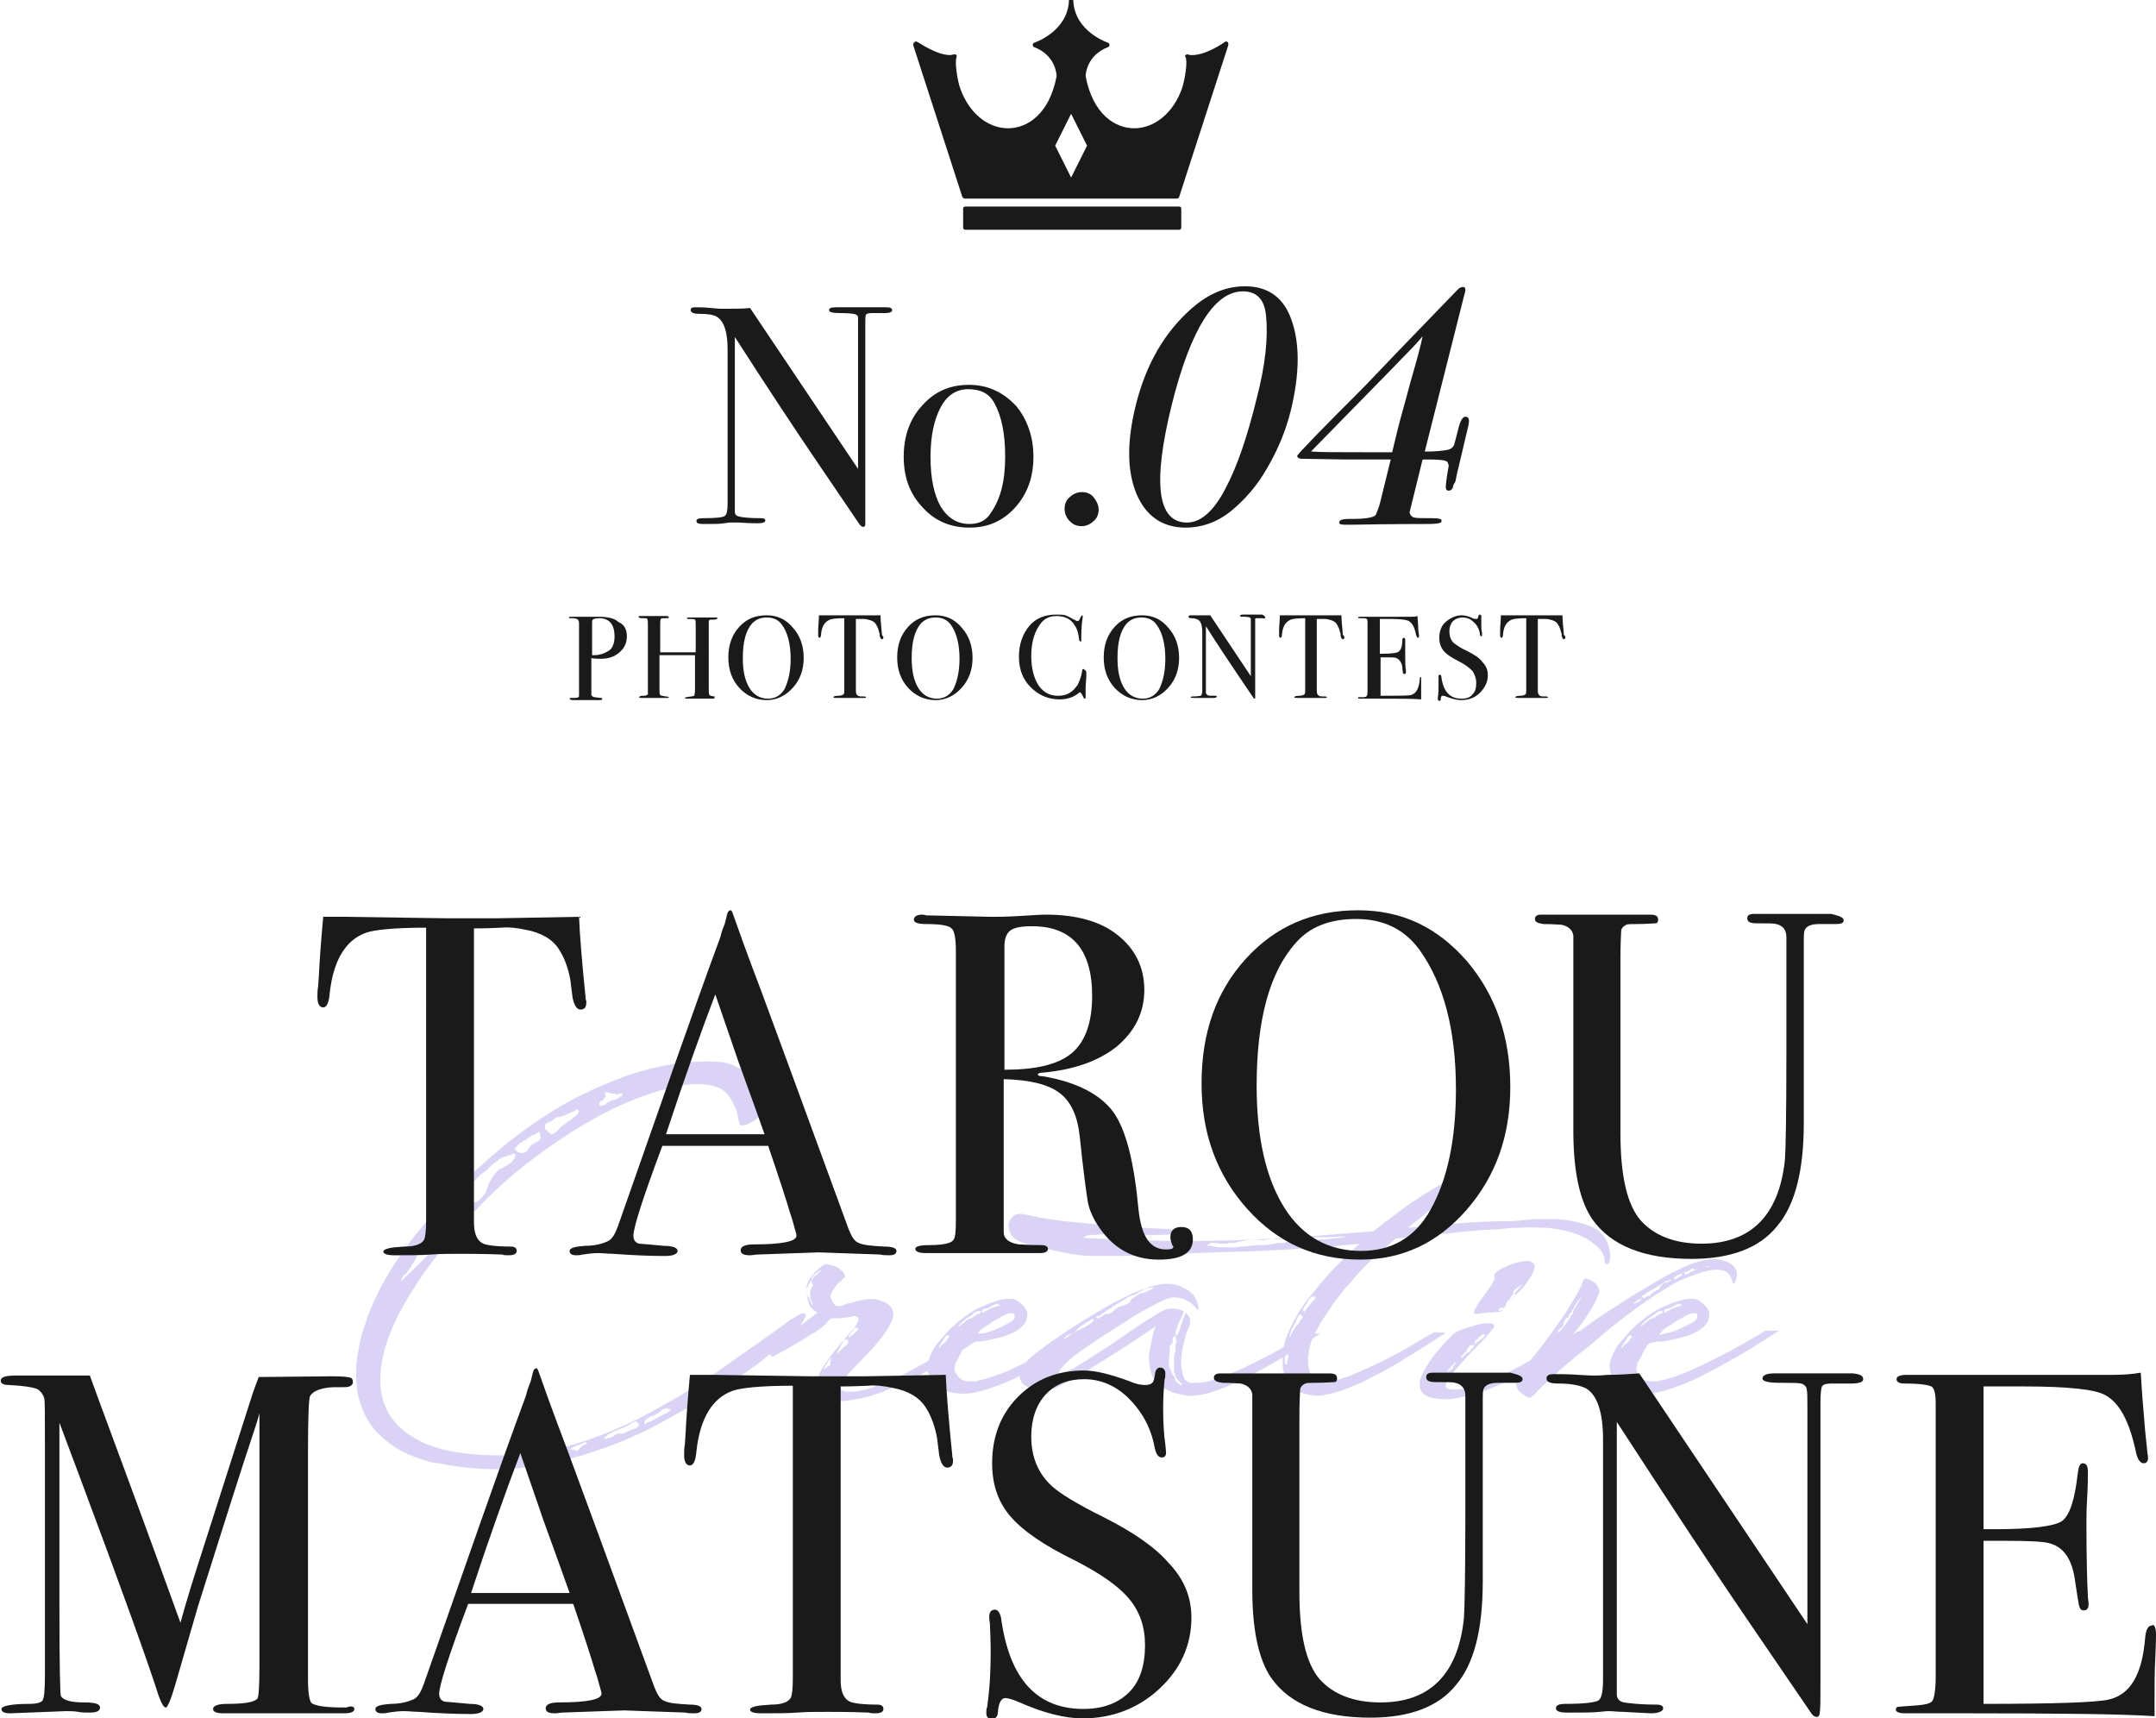 <?xml version="1.0" encoding="utf-8"?>
<!-- Generator: Adobe Illustrator 19.1.0, SVG Export Plug-In . SVG Version: 6.00 Build 0)  -->
<svg version="1.1" xmlns="http://www.w3.org/2000/svg" xmlns:xlink="http://www.w3.org/1999/xlink" x="0px" y="0px" width="297.5px"
	 height="237.1px" viewBox="0 0 297.5 237.1" style="enable-background:new 0 0 297.5 237.1;" xml:space="preserve">
<style type="text/css">
	.st0{display:none;}
	.st1{display:inline;opacity:0.2;fill:none;}
	.st2{display:inline;opacity:0.2;}
	.st3{fill:#E4E4E4;}
</style>
<g id="base" class="st0">
</g>
<g id="back">
</g>
<g id="design">
	<g>
		<g style="opacity:0.5;">
			<g>
				<path style="fill:#B7A8EC;" d="M58.9,201.6c-2.3-0.7-4.2-1.6-5.6-2.8c-1.4-1.1-2.4-2.4-3-3.7c-0.6-1.3-1-2.7-1.1-4
					c-0.1-1.4-0.1-2.7,0.1-3.9c0.2-1.2,0.4-2.3,0.7-3.3c0.3-1,0.6-1.7,0.7-2.2c0.6-1.6,1.3-3,2-4.4c0.8-1.4,1.5-2.6,2.2-3.6
					c0.8-1.2,1.6-2.3,2.5-3.4c2.7-3.3,5.3-6.1,7.9-8.5c2.6-2.4,5.1-4.5,7.5-6.2c2.4-1.7,4.8-3.2,7-4.3c2.2-1.1,4.3-2,6.2-2.7
					c4.5-1.6,8.7-2.3,12.7-2.1c1,0,1.9,0.2,2.7,0.6c0.7,0.3,1.4,0.7,2,1.3c0.7,0.6,1.1,1.4,1.4,2.4c0.1,0.3,0.1,0.6,0.2,0.9
					c0,0.3,0.1,0.6,0.1,1s0,0.7-0.1,1.1c-0.2,0.2-0.4,0.4-0.6,0.6c-0.2,0.2-0.5,0.3-0.8,0.5c-0.3,0.2-0.7,0.3-1.2,0.4h-0.1
					c-0.1,0-0.1-0.1-0.2-0.2c0-0.1-0.1-0.1-0.1-0.2c-0.1-0.3-0.1-0.6-0.2-0.9c-0.1-0.3-0.1-0.6-0.2-0.8c-0.1-0.3-0.2-0.5-0.3-0.7
					c0,0-0.1,0-0.1-0.1v-0.1c-0.3-0.6-0.6-1.1-1-1.5s-0.9-0.7-1.3-0.8c-0.5-0.2-0.9-0.3-1.3-0.3c-0.4-0.1-0.8-0.1-1-0.1
					c-1.3-0.1-3.1,0.2-5.6,0.9c-2.4,0.7-5.2,1.8-8.4,3.5c-3.1,1.7-6.5,3.9-10.1,6.7c-3.6,2.8-7.1,6.3-10.5,10.4
					c-3.4,4.1-5.9,7.9-7.6,11.5c-1.6,3.6-2.2,6.7-1.8,9.4c0.4,2.7,1.9,4.8,4.4,6.3c2.5,1.6,6.2,2.4,11.1,2.5
					c3.9,0.1,7.7-0.5,11.4-1.6c3.6-1.1,7.1-2.6,10.4-4.4s6.5-3.7,9.6-5.9s6-4.2,8.9-6.3c0.1-0.1,0.3-0.2,0.5-0.4
					c0.2-0.1,0.5-0.3,0.7-0.4c0.2-0.1,0.5-0.3,0.7-0.4c0.2-0.1,0.4-0.2,0.6-0.2c0.1,0,0.1,0,0.2,0.1c0.1,0.1,0.1,0.3,0,0.5
					c-0.1,0.2-0.3,0.6-0.7,1.1c-0.5,0.6-1.2,1.3-1.9,2c-0.8,0.7-1.6,1.5-2.6,2.2c-0.9,0.8-1.9,1.5-2.9,2.2c-1,0.7-2,1.4-3,2
					c-2.8,1.7-5.7,3.3-8.6,4.9s-5.9,2.9-8.9,3.9c-3.1,1.1-6.2,1.8-9.5,2.3s-6.7,0.4-10.2-0.1c-0.7-0.1-1.4-0.2-2.1-0.4
					C60.1,201.9,59.5,201.8,58.9,201.6z M55.5,176.3c-0.1,0.2-0.1,0.3-0.1,0.4c0,0.1,0,0.1,0.1,0c0.3-0.4,0.7-0.8,1.1-1.1
					c0.4-0.4,0.7-0.7,1.1-1.1c0.4-0.4,0.7-0.7,1.1-1.1c0.3-0.3,0.6-0.7,0.9-1c0.1-0.2,0.2-0.3,0.3-0.4c0.1-0.1,0.1-0.2,0.2-0.3
					c0.1-0.1,0.1-0.1,0.1-0.2c0,0,0-0.1,0.1-0.2c0-0.1,0-0.1,0-0.2c0-0.1,0-0.2,0-0.4c0.1-0.4-0.1-0.5-0.5-0.2
					c-0.1,0.1-0.4,0.3-0.7,0.6l-0.5,0.5c-0.1,0.1-0.1,0.2-0.2,0.3c-0.1,0.1-0.2,0.2-0.3,0.3c-0.2,0.3-0.3,0.5-0.4,0.6
					c-0.1,0.1-0.1,0.1-0.1,0.2c0,0.1-0.1,0.1-0.1,0.2c-0.1,0.1-0.1,0.1-0.1,0.2s0,0.1-0.1,0.2c0,0.1-0.1,0.1-0.1,0.2
					c0,0.1,0,0.1-0.1,0.2c-0.1,0.1-0.1,0.2-0.2,0.3c-0.1,0.1-0.2,0.3-0.3,0.5c-0.3,0.4-0.5,0.7-0.7,1
					C55.7,175.9,55.6,176.1,55.5,176.3z M60.8,169c-0.1,0.2-0.2,0.3-0.2,0.4c0,0.1,0,0.2,0.1,0.4c0,0.2,0.2,0.3,0.5,0.3h0.3
					c0,0,0.1,0,0.2-0.1c0.3-0.1,0.5-0.3,0.6-0.6c0.1-0.2,0.2-0.5,0.3-0.6c0-0.1,0.1-0.1,0.2-0.2c0.1-0.1,0.2-0.1,0.3-0.2
					c0.1,0,0.2-0.1,0.4-0.2c0.1,0,0.2-0.1,0.3-0.2c0.1-0.1,0.2-0.3,0.4-0.7c0.1-0.3,0.3-0.7,0.5-0.9c0.1-0.2,0.3-0.3,0.6-0.4
					c0.3-0.1,0.5-0.2,0.7-0.3c0.2-0.2,0.3-0.3,0.4-0.4c0.1-0.1,0.3-0.3,0.5-0.6c0.1-0.1,0.2-0.3,0.2-0.4c0-0.1,0.1-0.2,0.1-0.3
					c0,0,0.1-0.1,0.1-0.3c0-0.1,0.1-0.1,0.1-0.2s0-0.1,0.1-0.2c0-0.2,0.1-0.3,0.2-0.4c0.1-0.1,0.1-0.3,0.2-0.4
					c0.1-0.1,0.2-0.3,0.3-0.4c0.1-0.1,0.2-0.3,0.3-0.4c0.1-0.1,0.2-0.2,0.3-0.3c0.1-0.1,0.3-0.2,0.5-0.2c0.1,0,0.1-0.1,0.1-0.1
					c0,0,0.1,0,0.1-0.1c0.1,0,0.1,0,0.2-0.1c0.1,0,0.3-0.1,0.4-0.2c0.3-0.2,0.5-0.4,0.6-0.5c0.1-0.1,0.1-0.1,0.1-0.2l0.2-0.2
					c0.1-0.1,0.1-0.3,0.1-0.4c0-0.2-0.1-0.3-0.3-0.2c-0.1,0-0.1,0-0.2,0.1s-0.2,0.1-0.3,0.1c-0.1,0-0.2,0.1-0.3,0.1
					c-0.1,0-0.2,0.1-0.4,0.1c-0.2,0.1-0.4,0.1-0.5,0.2c-0.1,0.1-0.2,0.1-0.3,0.2c0,0-0.1,0.1-0.1,0.1c0,0-0.1,0.1-0.1,0.1
					c-0.1,0.1-0.2,0.2-0.4,0.3c-0.2,0.1-0.3,0.2-0.4,0.3c-0.1,0.1-0.2,0.2-0.3,0.3l-0.2,0.2c0,0.1-0.1,0.1-0.2,0.2
					c-0.1,0.1-0.3,0.2-0.5,0.4c-0.1,0-0.1,0.1-0.2,0.1c-0.1,0-0.1,0.1-0.2,0.2l-0.4,0.4c-0.1,0.1-0.2,0.3-0.4,0.4
					c-0.1,0.1-0.3,0.3-0.4,0.5c-0.2,0.2-0.3,0.3-0.5,0.5c-0.1,0.2-0.3,0.3-0.4,0.5l-0.2,0.2c-0.1,0.1-0.2,0.2-0.3,0.2
					c-0.1,0.1-0.1,0.1-0.2,0.2c-0.1,0.1-0.1,0.1-0.2,0.2c-0.3,0.2-0.5,0.4-0.7,0.7c-0.2,0.2-0.4,0.5-0.5,0.8
					c-0.1,0.1-0.1,0.2-0.2,0.3c-0.1,0.1-0.1,0.2-0.2,0.3c-0.1,0.2-0.3,0.3-0.4,0.4c-0.2,0.2-0.4,0.3-0.4,0.5c0,0.1,0,0.2,0,0.3
					C60.9,168.8,60.9,168.9,60.8,169z M71.1,158.4c-0.1,0.1,0,0.3,0.3,0.5c0.1,0.1,0.2,0.1,0.3,0.1c0,0,0,0.1,0.1,0.1h0.1
					c0.3,0,0.6-0.1,0.7-0.2c0.1-0.1,0.3-0.3,0.4-0.5c0.1-0.2,0.2-0.4,0.5-0.5c0.1-0.1,0.2-0.1,0.3-0.2c0.1-0.1,0.3-0.1,0.4-0.2
					c0.3-0.2,0.4-0.4,0.4-0.5c0-0.1-0.1-0.3-0.1-0.6c0-0.2-0.1-0.3-0.2-0.2c0,0-0.1,0.1-0.3,0.2c-0.1,0.1-0.2,0.2-0.4,0.2
					c-0.2,0.1-0.3,0.1-0.4,0.2c-0.1,0.1-0.2,0.1-0.3,0.2c-0.1,0.1-0.2,0.2-0.4,0.3c-0.2,0.1-0.4,0.2-0.5,0.3
					c-0.4,0.2-0.6,0.4-0.6,0.5C71.4,158.1,71.3,158.2,71.1,158.4z M75.2,155.5c-0.1,0.2,0.1,0.4,0.4,0.6c0.1,0.1,0.2,0.2,0.3,0.3
					c0.1,0,0.1,0.1,0.2,0.1c0.2,0,0.4-0.1,0.7-0.4c0.1-0.1,0.3-0.2,0.4-0.4c0.1-0.1,0.3-0.3,0.4-0.4c0.1,0,0.1,0,0.2-0.1
					c0.2-0.1,0.3-0.2,0.4-0.3s0.3-0.2,0.4-0.3c0.2-0.1,0.3-0.2,0.4-0.3c0.1-0.1,0.2-0.2,0.3-0.2c0.1-0.1,0.2-0.2,0.3-0.3
					c0.1-0.1,0.2-0.2,0.2-0.3c0.1-0.1,0.1-0.1,0.1-0.2c0,0-0.1-0.1-0.2-0.2c-0.1-0.1-0.2-0.1-0.3,0.1c-0.1,0.1-0.2,0.2-0.3,0.2
					c-0.1,0-0.2,0-0.3,0.1c0,0-0.1,0-0.3,0.1l-0.3,0.2c-0.1,0-0.2,0.1-0.3,0.1c-0.1,0-0.2,0.1-0.3,0.1l-0.4,0.1l-0.1,0.1l-0.1-0.1
					c-0.1,0-0.3,0.1-0.5,0.3c-0.3,0.2-0.5,0.4-0.7,0.4c-0.2,0.1-0.3,0.1-0.4,0.2c-0.1,0.1-0.1,0.1-0.2,0.2L75.2,155.5z M78,199.9
					C78,199.9,77.9,199.9,78,199.9c-0.1,0.1-0.1,0.1-0.1,0.1c0,0,0.1,0,0.3,0c0.2-0.1,0.4-0.1,0.6-0.1c-0.2,0.1-0.2,0.1-0.2,0.1
					c0.1,0,0.2,0,0.3,0c0.1,0,0.2,0,0.2,0c0,0,0.1,0,0.2,0.1c0.1,0,0.2,0.1,0.3,0.1c0.1,0,0.2-0.1,0.4-0.4c0.1-0.1,0.2-0.1,0.2-0.2
					c0.1,0,0.2-0.1,0.3-0.2c0,0,0.1,0,0.3-0.1l0.1-0.1l0.1-0.1C81,199,81,199,80.9,199c-0.1,0-0.2,0-0.4,0.1c-0.1,0-0.1,0-0.2,0.1
					s-0.2,0.1-0.2,0.1c-0.1,0-0.2,0.1-0.3,0.1c-0.1,0-0.2,0-0.3,0.1h-0.1c0,0-0.1,0.1-0.2,0.1c-0.1,0-0.1,0.1-0.1,0.1
					c0,0-0.1,0-0.1,0.1c-0.1,0-0.2,0-0.2,0.1c-0.1,0-0.2,0-0.4,0.1C78.2,199.8,78.1,199.8,78,199.9z M83,151.9
					c-0.2,0.1-0.3,0.2-0.3,0.3c0,0.1,0,0.1,0,0.2c0,0.1,0.1,0.2,0.2,0.2c0.1,0,0.3-0.1,0.4-0.1c0.1,0,0.1-0.1,0.2-0.1
					c0.1,0,0.2-0.1,0.2-0.2c0.1-0.1,0.2-0.1,0.3-0.2c0.1,0,0.2,0,0.3-0.1c0.1-0.1,0.2-0.1,0.3-0.1c0.1,0,0.2-0.1,0.3-0.1
					c0.1,0,0.2-0.1,0.3-0.1c0.1-0.1,0.3-0.2,0.4-0.3c0.2-0.1,0.3-0.2,0.3-0.2c0,0,0-0.1,0-0.1c0,0-0.1,0-0.1-0.1
					c0-0.1-0.1-0.1-0.3,0c-0.1,0-0.2,0.1-0.3,0.1c-0.2,0-0.3,0.1-0.3,0.1c0.1-0.1,0.1-0.2,0-0.2c-0.1,0-0.2,0-0.3,0
					c-0.1,0-0.3,0-0.5-0.1c-0.2-0.1-0.4-0.1-0.5-0.1c-0.1,0-0.1,0.1-0.1,0.2s0,0.3,0.1,0.4c-0.1,0.1-0.2,0.1-0.2,0.2
					C83.3,151.7,83.2,151.8,83,151.9z M83.4,198.3c0,0,0,0.1,0.1,0.2c0,0.1,0,0.1,0.2,0s0.3-0.1,0.3-0.1c0,0,0.2,0,0.4-0.1
					c0.1,0,0.1-0.1,0.2-0.1s0.1,0,0.1-0.1c0,0,0.1,0,0.1-0.1c0.1,0,0.2-0.1,0.5-0.2c0.1,0,0.1,0,0.2,0c0.1,0,0.1,0,0.2,0h0.1h0.1
					c0.2,0,0.3-0.1,0.5-0.2c0.2-0.1,0.4-0.2,0.7-0.3c0.3-0.1,0.5-0.2,0.6-0.2c0.1-0.1,0.2-0.1,0.3-0.3c0.1-0.1,0.2-0.1,0.2-0.2
					c0-0.1-0.1-0.1-0.1-0.2l-0.2-0.2c0,0-0.1-0.1-0.1-0.1c-0.1,0-0.2,0-0.3,0.1c-0.1,0.1-0.3,0.1-0.4,0.2c-0.2,0.2-0.5,0.3-0.9,0.5
					l-0.2,0.1c-0.2,0.1-0.3,0.1-0.5,0.2c-0.1,0.1-0.3,0.1-0.5,0.2c-0.2,0.1-0.3,0.1-0.5,0.2c-0.1,0.1-0.2,0.1-0.3,0.2
					c-0.1,0-0.2,0.1-0.4,0.2C83.7,198.2,83.5,198.3,83.4,198.3z M89.6,195.6c-0.3,0.1-0.5,0.3-0.5,0.3c-0.1,0.1-0.1,0.2-0.2,0.4
					c0,0.1,0,0.2,0.1,0.2c0.1-0.1,0.3-0.2,0.6-0.3c0.2-0.1,0.5-0.2,0.8-0.4c0.1-0.1,0.2-0.1,0.4-0.2c0.1-0.1,0.3-0.2,0.5-0.3
					c0.2-0.1,0.3-0.1,0.4-0.2s0.2-0.1,0.3-0.1c0.1-0.1,0.2-0.2,0.4-0.3c0.1-0.1,0.1-0.2,0-0.3c-0.1,0-0.1,0-0.1,0c0,0,0,0-0.1,0
					s-0.1,0-0.1-0.1c-0.2,0-0.5,0.1-0.7,0.2c0,0-0.1,0.1-0.1,0.1c0,0-0.1,0-0.1,0.1c-0.1,0.1-0.2,0.1-0.3,0.2
					c-0.1,0.1-0.3,0.2-0.5,0.3c-0.1,0.1-0.3,0.1-0.4,0.2C89.8,195.4,89.7,195.4,89.6,195.6z"/>
				<path style="fill:#B7A8EC;" d="M105.4,186.1c0.8-0.5,1.5-0.9,1.9-1.1c0.5-0.2,1-0.6,1.6-1c1.6-1.1,2.9-2.1,3.9-2.9
					c-0.6-0.3-1-0.7-1.2-1.3c-0.2-0.5-0.3-1.1-0.3-1.8c0-0.6,0.1-1.1,0.4-1.5c0.3-0.4,0.6-0.8,0.9-1.1c0.4-0.4,0.8-0.7,1.3-1
					c0.5,0.1,0.9,0.2,1.3,0.3c0.3,0.1,0.6,0.3,0.9,0.6c0.3,0.2,0.5,0.5,0.5,0.9l-0.1,0.1c0,0-0.1,0.1-0.1,0.1
					c-0.1,0-0.1,0.1-0.2,0.2c-0.4,0.3-0.8,0.7-1.1,1.2c-0.2,0.2-0.3,0.5-0.4,0.7c-0.1,0.2-0.1,0.5,0,0.7c0,0.1,0,0.1,0.1,0.2
					c0.2,0.6,0.5,0.9,1.1,0.8c0.2,0,0.5-0.1,0.7-0.2c0.2-0.1,0.5-0.2,0.8-0.2c1.5-0.5,2.7-0.7,3.6-0.5c0.3,0.1,0.6,0.2,0.9,0.3
					c0.3,0.1,0.6,0.3,0.9,0.6c0.5,0.5,0.6,1.1,0.3,1.9c-0.3,0.8-0.8,1.6-1.4,2.4c-0.7,0.9-1.4,1.7-2.3,2.6c-0.8,0.9-1.6,1.6-2.2,2.3
					c-0.6,0.7-1,1.3-1.2,1.8c-0.2,0.5,0.1,0.7,0.8,0.8c0.7,0.1,1.4,0,2.3-0.2c0.9-0.2,1.7-0.5,2.7-0.9c0.9-0.4,1.9-0.8,2.9-1.3
					s1.9-1,2.8-1.5c2.2-1.2,4.4-2.6,6.7-4.1h1.9c-2.6,1.9-5.2,3.6-7.8,5c-1.1,0.6-2.2,1.2-3.4,1.7c-1.2,0.6-2.3,1-3.5,1.5
					c-1.2,0.4-2.3,0.7-3.4,0.9c-1.1,0.2-2.1,0.3-3,0.2c-1.1-0.1-1.8-0.4-2.1-0.9c-0.3-0.5-0.4-1.1-0.2-1.8c0.2-0.7,0.5-1.5,1.1-2.3
					c0.5-0.8,1.1-1.6,1.7-2.3c0.6-0.8,1.2-1.4,1.7-2c0.5-0.6,0.9-1,1-1.3c0.1-0.1,0.1-0.2,0.2-0.4c0.1-0.2,0.1-0.4,0-0.5
					c-0.1-0.1-0.2-0.1-0.4-0.2c-0.2,0-0.4,0-0.6,0.1c-0.7,0.1-1.3,0.2-1.7,0.2c-0.4,0-0.7,0-0.8,0c0,0-0.1,0-0.1,0c0,0,0,0-0.1,0
					c-0.2,0.2-0.5,0.4-0.6,0.6c-0.2,0.2-0.3,0.3-0.5,0.5c-0.2,0.1-0.3,0.3-0.5,0.4c-0.2,0.1-0.4,0.3-0.6,0.4
					c-0.2,0.1-0.5,0.3-0.7,0.4c-0.6,0.4-1.2,0.8-1.8,1.1c-0.6,0.4-1.2,0.7-1.7,1c-0.6,0.3-1.2,0.7-1.7,0.9L105.4,186.1z M112,177
					c0-0.1,0-0.1,0-0.1s0,0,0-0.1v-0.2H112l-0.1,0.1c-0.1,0.1-0.1,0.1-0.1,0.2c0,0.1,0,0.1-0.1,0.1c0,0.1,0,0.1-0.1,0.2l-0.1,0.1
					v0.2l-0.1,0.1v0.1c0,0.1,0,0.1-0.1,0.2c0,0,0,0.1,0,0.1c0,0,0,0,0,0.1v0.2v0.1v0.1c0,0.1,0,0.2,0.1,0.2c0,0.1,0,0.1,0.1,0.2
					l0.2,0.3v0.1c0,0,0,0.1,0.1,0.1v0.1v0.1c0,0,0.1,0,0.1,0.1v0.1c0,0,0.1,0,0.1,0.1c0,0.1,0,0.1,0.1,0.1c0.1,0,0.1,0,0.1,0
					c0-0.1-0.1-0.1-0.1-0.2c0-0.1,0-0.1-0.1-0.2c0,0,0-0.1-0.1-0.2c0-0.1,0-0.1-0.1-0.2v-0.1v-0.2c0,0,0-0.1,0-0.2
					c0-0.1,0-0.2,0-0.3c0-0.2,0-0.4,0.1-0.5c0,0,0.1-0.1,0.1-0.2c0,0,0.1-0.1,0.1-0.2c0-0.1,0.1-0.1,0.1-0.2
					C112,177.1,112,177.1,112,177z M112.8,175.8l0.2-0.2c0.3-0.3,0.4-0.4,0.3-0.4c-0.1,0.1-0.2,0.1-0.3,0.2
					c-0.1,0.1-0.2,0.1-0.3,0.2c-0.2,0.2-0.4,0.3-0.5,0.5c-0.1,0.1-0.2,0.2-0.2,0.2v0.2c0,0.1,0,0.1,0.1,0c0,0,0.1-0.1,0.1-0.2
					c0.1-0.1,0.1-0.1,0.2-0.2C112.7,175.9,112.8,175.8,112.8,175.8z M114.6,187.7c0,0,0.1-0.1,0.1-0.2v-0.1c-0.1-0.1-0.1,0-0.2,0.2
					c-0.1,0.1-0.1,0.1-0.2,0.2c-0.1,0.2-0.2,0.4-0.3,0.5l-0.1,0.1c0,0-0.1,0.1-0.1,0.2c0,0,0,0.1-0.1,0.2c0,0,0,0.1,0.1,0.1l0.1-0.1
					l0.1-0.1c0,0,0.1-0.1,0.1-0.1c0,0,0,0.1,0,0.1c0,0,0,0,0-0.1h0.1c0,0,0.1-0.1,0.1-0.1c0.1,0,0.1-0.1,0.2-0.1s0.1,0,0.1-0.1
					c0,0,0-0.1-0.1-0.2c0-0.1,0.1-0.1,0.1-0.1S114.6,187.8,114.6,187.7z M117.1,185c0,0-0.1-0.1-0.2-0.2h-0.2
					c-0.1,0-0.2,0.1-0.3,0.2c-0.1,0.1-0.1,0.3-0.2,0.4c0,0-0.1,0-0.1,0.1c-0.1,0.1-0.1,0.1-0.1,0.2c0,0-0.1,0.1-0.1,0.2
					c-0.1,0.1-0.1,0.1-0.1,0.2c0,0.1,0,0.1-0.1,0.2c-0.1,0.1-0.2,0.2-0.2,0.3l0.1,0.1c0,0,0.1,0,0.1-0.1s0.1-0.1,0.1-0.1
					c0,0,0.1-0.1,0.2-0.2l0.1-0.1l0.2-0.2c0,0,0.1-0.1,0.1-0.1c0,0,0,0,0.1-0.1c0,0,0.1,0,0.1-0.1h0.1c0.1,0,0.1-0.1,0.2-0.2
					c0-0.1,0.1-0.2,0.2-0.3C116.9,185.2,117,185.1,117.1,185z M118.4,183.4c0-0.1,0-0.2-0.1-0.2h-0.2c-0.2,0-0.3,0.1-0.3,0.2
					c0,0.1-0.1,0.1-0.1,0.2c-0.1,0.1-0.1,0.2-0.2,0.2c-0.1,0.1-0.1,0.1-0.2,0.3c-0.1,0.1-0.2,0.2-0.2,0.2c0,0,0,0.1,0.1,0.2
					c0.1,0.1,0.1,0.1,0.1,0c0-0.1,0.1-0.2,0.2-0.2c0.1-0.1,0.2-0.1,0.3-0.2s0.1-0.2,0.3-0.3s0.2-0.2,0.2-0.2
					C118.3,183.5,118.4,183.5,118.4,183.4z"/>
				<path style="fill:#B7A8EC;" d="M128,188.3c0.1-0.7,0.4-1.5,0.9-2.3c0.5-0.8,1.2-1.5,1.8-2.2c0.7-0.7,1.3-1.3,2-1.8
					c0.6-0.5,1.1-0.8,1.4-1c0.1,0,0.2-0.1,0.3-0.2c0.1-0.1,0.3-0.1,0.4-0.2c0.6-0.3,1.2-0.5,1.8-0.8c0.6-0.2,1.2-0.4,1.7-0.5
					c0.4-0.1,0.8-0.1,1.2-0.1s0.6,0.1,0.9,0.3c0.6,0.4,1,0.8,1.2,1.2c0.2,0.4,0.2,0.8,0.1,1.2c0,0.1-0.1,0.2-0.1,0.3
					c0,0.1-0.1,0.2-0.2,0.4c-0.5,0.7-1.3,1.2-2.4,1.6c-1,0.4-2.1,0.6-3.1,0.8c-0.3,0.1-0.6,0.1-0.9,0.1c-0.3,0-0.6,0-0.8,0.1
					c-0.2,0-0.3,0.1-0.4,0.1c-0.1,0-0.3,0-0.4,0.1c-0.1,0.1-0.3,0.3-0.4,0.6c-0.2,0.3-0.4,0.6-0.5,0.9c-0.2,0.3-0.3,0.6-0.5,0.9
					s-0.2,0.5-0.2,0.6c0,0.1-0.1,0.3-0.1,0.5c0,0.2,0.1,0.5,0.3,0.7c0.1,0.2,0.3,0.5,0.6,0.7c0.3,0.2,0.7,0.3,1.3,0.3
					c0.1,0,0.3,0,0.5,0c0.2,0,0.3,0,0.5-0.1c1.1-0.2,2.3-0.6,3.8-1.2c1.4-0.6,2.8-1.3,4.2-2c1.4-0.7,2.7-1.4,3.9-2.1
					c1.2-0.7,2.1-1.2,2.7-1.6h1.9c-2,1.3-3.9,2.5-5.8,3.6c-1.6,0.9-3.4,1.9-5.2,2.8c-1.8,0.9-3.5,1.5-4.9,1.9
					c-1,0.3-1.9,0.4-2.6,0.4c-0.7,0-1.3-0.1-1.8-0.2c-0.6-0.1-1.1-0.4-1.4-0.7c-0.4-0.3-0.8-0.8-1-1.2
					C128,189.7,127.9,189.1,128,188.3z M130.8,184.2L130.8,184.2c-0.1,0-0.2,0.1-0.2,0.1c0,0,0,0.1-0.1,0.1
					c-0.1,0.1-0.2,0.2-0.2,0.3c-0.1,0.1-0.1,0.2-0.2,0.3c-0.1,0.1-0.2,0.2-0.2,0.3c-0.1,0.1-0.1,0.1-0.1,0.2
					c-0.1,0.1-0.2,0.2-0.2,0.3l-0.1,0.2c0,0,0,0,0.1,0l0.1-0.1c0.1-0.1,0.2-0.3,0.3-0.4c0,0.1,0,0,0.2-0.1c0.1-0.1,0.1-0.1,0.2-0.2
					c0.1,0,0.1-0.1,0.2-0.2c0,0,0.1-0.1,0.1-0.2c0,0,0.1-0.1,0.1-0.1s0,0,0.1-0.1l0.1-0.2C130.8,184.3,130.8,184.3,130.8,184.2
					L130.8,184.2z M132.3,183C132.2,183,132.2,183,132.3,183C132.3,183,132.3,183,132.3,183c0.1,0,0.1,0,0.2-0.1l0.2-0.2
					c0.1,0,0.2-0.1,0.3-0.2c0.1-0.1,0.2-0.1,0.2-0.2l0.3-0.2l0.2-0.1c0,0,0.1,0,0.1-0.1h0.1c0,0,0.1,0,0.1,0c0,0,0,0,0.1,0
					c0,0,0.1-0.1,0.1-0.1c0,0,0,0,0.1-0.1c0.1-0.1,0.1-0.1,0.2-0.1c0.1,0,0.1-0.1,0.1-0.1c0,0,0.1,0,0.1-0.1c0.1,0,0.1,0,0.2-0.1
					c0,0,0.1,0,0.1,0s0,0,0.1,0c0.1-0.1,0.1-0.1,0.2-0.2c0.1-0.1,0.1-0.2-0.1-0.2c0,0-0.1,0-0.1,0c0,0,0,0-0.1,0h-0.1
					c-0.2,0.1-0.4,0.2-0.5,0.3c-0.1,0-0.1,0.1-0.1,0.1c0,0-0.1,0-0.1,0.1c-0.1,0-0.1,0.1-0.2,0.1c0,0-0.1,0.1-0.2,0.1l-0.1,0.1
					c-0.1,0.1-0.1,0.1-0.2,0.1c0,0-0.1,0-0.1,0.1c-0.1,0-0.1,0.1-0.1,0.1c0,0-0.1,0-0.1,0.1c-0.1,0-0.2,0.1-0.3,0.2
					c-0.1,0-0.1,0.1-0.1,0.1c0,0,0,0.1-0.1,0.1c-0.1,0.1-0.1,0.1-0.2,0.2C132.3,182.8,132.3,182.9,132.3,183z M135.1,183.8
					c-0.1,0-0.1,0.1-0.2,0.2c0,0-0.1,0-0.1,0.1l-0.1,0.1l0.9-0.2c0.9-0.2,1.8-0.5,2.5-0.9c0.8-0.4,1.3-0.6,1.5-0.8
					c0.1-0.1,0.3-0.2,0.4-0.5v-0.2c0.1-0.3-0.1-0.4-0.5-0.4c-0.4,0-0.9,0.2-1.7,0.7c-0.4,0.2-0.9,0.5-1.3,0.8c-0.5,0.3-1,0.6-1.4,1
					C135.1,183.7,135.1,183.7,135.1,183.8L135.1,183.8z M135.5,181c0,0.1,0,0.1,0.1,0.1h0.1l0.1-0.1c0.1-0.1,0.2-0.1,0.3-0.1
					c0,0,0.1-0.1,0.1-0.1c0,0,0.1,0,0.1-0.1c0.1,0,0.1,0,0.2-0.1h0.1c0.1,0,0.1-0.1,0.2-0.1c0.1,0,0.2-0.1,0.3-0.1l0.3-0.1
					c0.1,0,0.1,0,0.2-0.1c0,0,0.1,0,0.1,0c0,0,0.1,0,0.2,0c0.1,0,0.1-0.1,0-0.2h-0.1c0,0-0.1,0-0.1-0.1c-0.2,0-0.3,0-0.4,0.1
					c-0.1,0-0.3,0.1-0.4,0.2c0,0-0.2,0.1-0.4,0.2c-0.2,0.1-0.4,0.1-0.5,0.2c-0.1,0-0.1,0-0.2,0c0,0-0.1,0-0.1,0l-0.1,0.1
					C135.5,180.9,135.5,180.9,135.5,181C135.5,181,135.5,181,135.5,181z"/>
				<path style="fill:#B7A8EC;" d="M144.1,191.7c-1.7,0-2.8-0.3-3.2-1.1c-0.4-0.8-0.2-1.7,0.7-2.7c0.3-0.3,0.8-0.8,1.6-1.4
					c0.8-0.6,1.7-1.3,2.8-2c1.1-0.8,2.2-1.5,3.5-2.3s2.5-1.5,3.7-2.2c1.3-0.7,2.5-1.3,3.7-1.8c1.2-0.5,2.2-0.8,3.1-1
					c0.9-0.1,1.7-0.1,2.4,0.1c0.6,0.2,1.2,0.5,1.8,0.9c0.6,0.5,1,1.2,1.2,2.3c0,0.1,0,0.1-0.1,0.2c0,0-0.1,0-0.2-0.1
					c-0.1-0.2-0.3-0.4-0.6-0.7c-0.3-0.2-0.6-0.4-1-0.6c-0.4-0.2-0.8-0.2-1.3-0.3c-0.5,0-1,0.1-1.6,0.4c-0.5,0.2-1.3,0.6-2.2,1.1
					c-0.9,0.5-2,1.1-3,1.8c-1.1,0.7-2.2,1.4-3.3,2.1c-1.1,0.7-2.2,1.5-3.1,2.1c-0.9,0.7-1.7,1.3-2.2,1.9c-0.6,0.6-0.8,1.1-0.8,1.4
					c0.1,0,0.4-0.1,0.8-0.3c0.3-0.2,0.8-0.4,1.3-0.7c0.6-0.3,1.3-0.8,2.3-1.4c0.9-0.6,2-1.3,3.1-2c1.1-0.8,2.2-1.5,3.2-2.2
					c1-0.7,2-1.3,2.8-1.8c0.8-0.5,1.4-0.8,1.7-0.8c0.9-0.1,1.6,0,2.2,0.4c-0.2,0.3-0.3,0.6-0.5,1c-0.1,0.2-0.2,0.4-0.3,0.7
					c-0.1,0.2-0.1,0.4-0.2,0.6c-0.1,0.1-0.1,0.2-0.1,0.2s0,0.1-0.1,0.2v0.2c0,0.1,0,0.2,0.1,0.3c0,0.2,0.1,0.2,0.2-0.1
					c0,0,0.1-0.1,0.1-0.2c0-0.1,0.1-0.1,0.1-0.2c0-0.1,0.1-0.2,0.1-0.3c0-0.1,0.1-0.2,0.1-0.4c0.1-0.3,0.2-0.5,0.2-0.5
					c0-0.1,0-0.1,0.1-0.2c0-0.1,0-0.1,0-0.2s0.1-0.2,0.2-0.4c0-0.1,0.1-0.2,0.1-0.3c0-0.1,0.1-0.2,0.1-0.3c0.3,0.3,0.6,0.6,0.6,1
					c0.1,0.4,0,0.8-0.2,1.2c-0.2,0.3-0.4,0.9-0.6,1.8c-0.2,0.8-0.4,1.7-0.4,2.5c-0.1,0.9,0.1,1.6,0.3,2.3s0.8,1,1.7,0.9
					c0.7,0,1.5-0.1,2.4-0.4c0.9-0.3,1.9-0.7,2.9-1.1c1-0.4,2-0.9,3-1.4c1-0.5,2-1,2.9-1.5c0.9-0.5,1.7-1,2.5-1.4
					c0.7-0.4,1.3-0.8,1.7-1h1.8c-2.5,1.7-4.8,3.1-7.1,4.4c-1,0.6-2,1.1-3,1.6c-1,0.5-2,1-3,1.4c-1,0.4-1.9,0.7-2.7,0.9
					c-0.9,0.2-1.6,0.3-2.2,0.3c-1-0.1-1.9-0.3-2.7-0.6c-0.7-0.3-1.3-0.7-1.9-1.3c-0.6-0.6-0.9-1.4-1-2.5c-0.1-0.7-0.1-1.4,0.1-2
					c0.1-0.6,0.2-1.2,0.3-1.7c0.1-0.6,0.3-1.1,0.5-1.5c-2.5,1.7-4.8,3.2-6.9,4.5c-0.9,0.6-1.8,1.1-2.7,1.7c-0.9,0.5-1.7,1-2.5,1.4
					c-0.8,0.4-1.4,0.8-2,1C144.8,191.6,144.4,191.7,144.1,191.7z M147,184.5c-0.1,0.1-0.2,0.1-0.2,0.2c0,0,0,0,0.1,0
					c0.5-0.3,1-0.7,1.6-1c0.1-0.1,0.3-0.1,0.4-0.2c0.1-0.1,0.3-0.1,0.4-0.2c0.1-0.1,0.1-0.1,0.2-0.1c0.1,0,0.1,0,0.2-0.1
					c0.1-0.1,0.2-0.1,0.3-0.2c0.2-0.1,0.4-0.2,0.5-0.3c0.1,0,0.1-0.1,0.2-0.2c0,0,0.1-0.1,0.1-0.1c0,0,0.1-0.1,0.1-0.2
					c0.1-0.1,0-0.1-0.2-0.1l-0.5,0.3c-0.2,0.1-0.5,0.3-0.7,0.5c-0.2,0.1-0.3,0.1-0.4,0.2c-0.1,0.1-0.2,0.1-0.2,0.2
					c-0.1,0.1-0.2,0.2-0.2,0.2l-0.2,0.2c0,0-0.2,0.2-0.5,0.4C147.4,184.1,147.1,184.3,147,184.5z M151.3,181.7
					c-0.1,0.1,0,0.2,0.2,0.2c0.1,0,0.1,0,0.2-0.1c0.2-0.1,0.3-0.1,0.4-0.2c0.1-0.1,0.2-0.2,0.3-0.2c0.1-0.1,0.2-0.1,0.4-0.1
					c0.2,0,0.3-0.1,0.4-0.1c0.1,0,0.1-0.1,0.2-0.1c0.1,0,0.1-0.1,0.2-0.2c0.1-0.1,0.3-0.2,0.5-0.4c0.2-0.1,0.3-0.2,0.4-0.2
					c0.1,0,0.3-0.1,0.4-0.1c0.2-0.1,0.5-0.2,0.8-0.4c0.2-0.1,0.3-0.2,0.3-0.3s0.1-0.2,0.2-0.3c0.3-0.2,0.6-0.4,0.9-0.6
					c0.2-0.1,0.4-0.2,0.6-0.2c0.2-0.1,0.4-0.1,0.5-0.2c0.2-0.1,0.3-0.1,0.5-0.2c0.2-0.1,0.3-0.1,0.4-0.3c0.1-0.1,0-0.1-0.1-0.1
					c-0.1,0.1-0.3,0.1-0.6,0.1c-0.3,0.1-0.5,0.1-0.5,0.2c-0.1,0-0.2,0.1-0.4,0.2c-0.2,0.1-0.4,0.2-0.5,0.3c-0.1,0.1-0.3,0.2-0.6,0.3
					c-0.1,0-0.2,0.1-0.3,0.1c-0.1,0-0.2,0.1-0.3,0.1c-0.1,0.1-0.2,0.1-0.3,0.2s-0.2,0.1-0.3,0.2c-0.1,0.1-0.3,0.1-0.4,0.2
					c-0.1,0.1-0.2,0.1-0.3,0.2s-0.2,0.1-0.3,0.2c-0.1,0-0.2,0.1-0.3,0.2c-0.1,0-0.3,0.1-0.5,0.3c-0.1,0.1-0.2,0.1-0.3,0.2
					c-0.1,0-0.1,0.1-0.2,0.1c-0.1,0.1-0.3,0.2-0.4,0.3c-0.1,0.1-0.2,0.1-0.3,0.2c-0.2,0.1-0.3,0.1-0.3,0.2c0,0.1-0.1,0.1-0.2,0.2
					C151.4,181.5,151.3,181.6,151.3,181.7z M161.3,187.5c0,0.2,0,0.3,0,0.4c0,0.1,0,0.2,0,0.4c0,0.1,0,0.2,0.1,0.4
					c0,0,0,0.1,0.1,0.3c0.1,0.1,0.1,0.3,0.2,0.4c0,0.1,0.1,0.3,0.2,0.4c0,0,0.1,0.1,0.1,0.1s0,0.1,0.1,0.1c0,0.1,0,0.1,0,0.1
					c0,0,0,0.1,0,0.1c0.1,0.2,0.1,0.4,0.2,0.4l0.3,0.3c0,0,0.1,0.1,0.2,0.1c0,0,0,0.1,0.1,0.1h0.1c0.1,0,0.1-0.1,0.1-0.2
					c0,0-0.1,0-0.2-0.1l-0.1-0.1c0,0,0-0.1-0.1-0.1c0,0,0-0.1-0.1-0.1c0,0,0-0.1-0.1-0.1v-0.1l-0.1-0.1c-0.1-0.1-0.1-0.2-0.2-0.3
					c-0.1-0.2-0.1-0.3-0.1-0.4c0-0.1-0.1-0.1-0.1-0.2s0-0.2,0-0.3c0-0.1,0-0.3,0-0.5c0-0.2,0-0.3,0-0.5c0-0.2,0-0.4,0-0.6
					c0-0.2,0-0.4,0.1-0.6c0-0.2,0.1-0.3,0.1-0.5c0-0.1,0-0.3,0-0.4c0-0.3,0-0.5,0.1-0.6c0.1-0.1,0.1-0.2,0-0.3
					c-0.1-0.1-0.1-0.1,0-0.2c0-0.1,0-0.3-0.1-0.4c0-0.1-0.1-0.1-0.2,0l-0.1,0.1c-0.1,0.1-0.1,0.3-0.1,0.4s0,0.2,0,0.3
					c0,0.1-0.1,0.2-0.2,0.3c-0.1,0.1-0.1,0.2-0.2,0.3c0,0.1,0,0.2,0,0.4s0,0.3,0,0.5c0,0.2,0,0.3-0.1,0.4
					C161.4,187.3,161.3,187.4,161.3,187.5z"/>
				<path style="fill:#B7A8EC;" d="M143.4,172.1c-0.3-0.1-0.7-0.2-1.2-0.3c-0.4-0.1-0.9-0.3-1.3-0.4c-0.4-0.2-0.8-0.4-1.1-0.7
					c-0.3-0.3-0.5-0.7-0.6-1.2c-0.1-0.4,0-0.8,0.1-1c0.1-0.3,0.3-0.5,0.5-0.7s0.5-0.3,0.8-0.3s0.7,0,1,0.1c2.1,0.5,4.2,0.8,6.3,1
					c2.1,0.2,4.3,0.4,6.4,0.6c1.2,0.1,2.3,0.1,3.5,0.2c1.2,0.1,2.3,0.1,3.5,0.2c0.1,0,0.3,0,0.6,0.1c0.3,0,0.6,0.1,0.9,0.1
					c0.3,0,0.6,0.1,0.8,0.1c0.2,0.1,0.3,0.1,0.3,0.1c-0.1,0.1-0.4,0.2-0.9,0.2c-0.6,0.1-1,0.1-1.4,0.1c-0.8,0.1-1.6,0.1-2.4,0.1
					c-0.8,0-1.6,0-2.4,0c-0.8,0-1.5-0.1-2.3-0.1c-0.8,0-1.5,0-2.3,0c-0.4,0-0.9,0.1-1.4,0.1c-0.6,0-1,0.1-1.3,0.4
					c3.7,0.2,7.4,0.3,11,0.4c3.6,0.1,7.3,0,11-0.1c3-0.1,6-0.3,9-0.5c3-0.2,6-0.5,9-0.7c1.5-1.2,3-2.3,4.6-3.5
					c1.6-1.1,3.3-2.2,5.1-3.2c0,0,0.1-0.1,0.2-0.1c0.1,0,0.1-0.1,0.2-0.1c0.1,0,0.2-0.1,0.3-0.2c0.6,0.1,1.1,0.3,1.5,0.6
					c0.4,0.3,0.7,0.6,0.9,0.7c0,0.1,0,0.1-0.1,0.1c-0.2,0-0.6,0.1-1.2,0.4s-1.1,0.6-1.9,1.1c-0.7,0.5-1.5,1-2.3,1.7s-1.7,1.3-2.5,2
					c2.3-0.2,4.6-0.4,6.9-0.6c2.3-0.2,4.5-0.3,6.8-0.3c0.8,0,1.7-0.1,2.7-0.2c1-0.1,2.1-0.1,3.2-0.1s2.2,0.1,3.2,0.3
					c1,0.2,2,0.5,2.8,0.9c0.8,0.4,1.4,1,1.8,1.8c0.4,0.8,0.6,1.8,0.4,3c-0.1,0.1-0.2,0.2-0.3,0.2c-0.2,0.1-0.4-0.1-0.4-0.6
					c-0.1-0.7-0.4-1.3-1-1.8c-0.6-0.5-1.1-0.9-1.7-1.2c-0.9-0.5-1.9-0.8-2.8-1c-1-0.2-2-0.4-3-0.4s-2-0.1-3.1,0c-1,0-2,0.1-3,0.2
					c-2.4,0.1-4.8,0.3-7.1,0.6c-2.3,0.2-4.7,0.4-7.1,0.7l-1.3,1.1c-0.2,0.2-0.7,0.7-1.7,1.5c-0.9,0.9-2,1.9-3.1,3.3
					c-0.4,0.4-0.9,0.9-1.3,1.5c-0.5,0.6-0.9,1.2-1.3,1.7c-0.2,0.3-0.4,0.6-0.6,0.9c-0.2,0.3-0.4,0.6-0.6,0.9
					c-0.5,0.7-0.9,1.5-1.3,2.3s-0.7,1.6-0.8,2.5c0,0.2-0.1,0.4-0.1,0.6c0,0.2,0,0.4,0,0.6c0,0.8,0.2,1.6,0.5,2.3
					c0.3,0.5,0.9,0.7,1.5,0.6c1,0,2.3-0.3,3.8-0.9c1.5-0.6,3-1.3,4.5-2c1.5-0.8,2.9-1.5,4.2-2.3c1.3-0.8,2.3-1.3,2.9-1.7l1.6,0.1
					c-2.1,1.4-4.1,2.6-6,3.8c-0.8,0.5-1.7,1-2.6,1.5c-0.9,0.5-1.8,0.9-2.7,1.4c-0.9,0.4-1.8,0.8-2.6,1.1s-1.6,0.5-2.3,0.7h-0.2
					c-1.1,0.3-2.2,0.2-3.4-0.2c-0.2-0.1-0.3-0.1-0.4-0.2c-0.1-0.1-0.3-0.1-0.4-0.2c-0.8-0.6-1.3-1.3-1.6-2.1
					c-0.2-0.5-0.3-0.9-0.3-1.4v-1c0-0.7,0.1-1.4,0.3-2.1c0.2-0.7,0.5-1.5,0.8-2.1c0.8-1.6,1.7-3.1,2.9-4.5c1.2-1.5,2.2-2.7,3.2-3.7
					l0.9-0.9c0.4-0.4,0.8-0.8,1.2-1.2c0.4-0.4,0.9-0.8,1.3-1.2c-0.6,0.1-1.2,0.1-1.8,0.2c-0.6,0-1.2,0.1-1.8,0.2
					c-4.3,0.3-8.6,0.6-12.8,0.7s-8.5,0.3-12.8,0.5c-2.5,0.1-5,0.1-7.6,0.1S145.9,172.6,143.4,172.1z M166.6,171.8
					c-0.2,0.1-0.2,0.1,0.1,0.1c0.2,0,0.5,0,0.9,0.1c0.4,0.1,0.6,0.1,0.7,0.1c0.1,0,0.3,0,0.6,0s0.6,0,0.8,0s0.5,0,0.9,0
					c0.2,0,0.5-0.1,0.8-0.1s0.7,0,1-0.1c0.4,0,0.7-0.1,1-0.1c0.3,0,0.7,0,0.9,0c0.6,0,1.1-0.1,1.5-0.2c0.2,0,0.5-0.1,0.6-0.1
					s0.3,0,0.5,0c0.3,0,0.5,0,0.5-0.1c0.1-0.1,0.2-0.1,0.4-0.1c0.2,0,0.3-0.1,0.3-0.1s0.1,0,0.2-0.1c0.1,0,0-0.1-0.1-0.2
					c-0.1,0-0.2-0.1-0.3-0.1c-0.2,0-0.5,0-0.7,0.1c-0.2,0-0.4,0.1-0.5,0.1c-0.1,0-0.3,0-0.5,0c-0.2,0-0.4-0.1-0.6-0.1
					c-0.1,0-0.3,0-0.6,0.1c-0.3,0.1-0.6,0.1-0.8,0.1c-0.3,0-0.5,0-0.6,0c-0.1,0-0.3-0.1-0.6-0.1c-0.2,0-0.4,0.1-0.6,0.1
					c-0.1,0-0.3,0-0.6,0.1c-0.3,0-0.5,0.1-0.6,0.1c-0.1,0-0.3,0-0.5,0.1c-0.2,0.1-0.4,0.1-0.7,0.1c-0.2,0-0.5,0-0.7,0.1
					c-0.2,0-0.5,0-0.8,0c-0.3,0-0.5-0.1-0.8-0.1s-0.4,0-0.7,0C167,171.7,166.8,171.7,166.6,171.8z M177.8,187c0-0.1-0.1-0.1-0.2-0.2
					v-0.2v-0.1v-0.1v-0.3c0,0,0-0.1-0.1-0.1c0,0-0.1,0.1-0.2,0.3v0.4c0,0,0,0.1,0,0.1s0,0.1,0,0.1v0.2v0.4v0.2v0.2
					c0,0.1,0,0.1,0.1,0.2c0,0.1,0,0.2,0.1,0.2c0,0,0,0,0.1,0v-0.2v-0.2v-0.2c0,0.1,0.1,0.1,0.1,0s0-0.1,0-0.2c0-0.1,0-0.1,0.1-0.2
					C177.7,187.2,177.7,187.1,177.8,187z M179.7,181.6c0-0.1-0.1-0.2-0.2-0.2h-0.2c-0.1,0.1-0.2,0.3-0.3,0.5
					c-0.1,0.2-0.2,0.4-0.2,0.6c0,0-0.1,0.1-0.1,0.1s0,0-0.1,0.1c-0.1,0.1-0.1,0.2-0.1,0.3l-0.2,0.3c-0.1,0.1-0.1,0.2-0.1,0.3
					c0,0.1-0.1,0.2-0.1,0.3c0,0.1-0.1,0.1-0.1,0.2c0,0.1,0,0.2-0.1,0.2c0,0,0,0.1,0.1,0.1c0.1-0.1,0.2-0.2,0.2-0.4
					c0,0,0.1-0.1,0.2-0.3l0.1-0.2c0.1-0.1,0.1-0.2,0.2-0.3l0.1-0.2c0,0,0-0.1,0.1-0.1h0.1c0.1-0.1,0.1-0.2,0.2-0.3
					c0.1-0.1,0.1-0.3,0.2-0.4c0,0,0.1-0.1,0.1-0.1c0,0,0-0.1,0.1-0.1c0,0,0.1-0.1,0.1-0.1c0-0.1,0.1-0.1,0.1-0.1
					C179.6,181.7,179.6,181.6,179.7,181.6z M179.2,171.1c-0.3,0.1-0.2,0.1,0.1,0.1s1,0,2-0.1c0.5,0,0.8-0.1,0.9-0.1
					c0.2,0,0.3,0,0.4,0c0.1,0,0.2,0,0.3,0c0.1,0,0.4,0,0.8-0.1c0.8-0.1,1.4-0.1,1.7-0.2c0.3,0,0.4-0.1,0.2-0.1
					c-0.8,0-1.7,0.1-2.6,0.1c-0.9,0-1.7,0-2.4,0.1c-0.4,0-0.6,0.1-0.7,0.1c-0.1,0-0.2,0-0.3,0.1c-0.1,0-0.1,0-0.2,0.1
					S179.3,171.1,179.2,171.1z M181.4,178.9h-0.1h-0.2c-0.2,0.1-0.3,0.2-0.4,0.3c-0.1,0.1-0.1,0.2-0.2,0.3c-0.1,0.1-0.1,0.3-0.2,0.4
					c-0.1,0.1-0.2,0.2-0.3,0.4c-0.1,0.2-0.2,0.3-0.2,0.4c0,0.1,0,0.1,0.1,0.2c0,0.1,0.1,0.2,0.1,0.1c0-0.1,0.1-0.2,0.3-0.4
					c0.1-0.1,0.2-0.3,0.3-0.4s0.2-0.3,0.4-0.5c0.1-0.1,0.2-0.2,0.2-0.2c0-0.1,0.1-0.1,0.1-0.1c0,0,0.1-0.1,0.1-0.1s0-0.1,0.1-0.2
					V178.9z"/>
				<path style="fill:#B7A8EC;" d="M198.4,193c-1.4-0.1-2.1-0.6-2.4-1.3c-0.2-0.7-0.1-1.5,0.4-2.4c0.5-0.9,1.1-1.9,1.9-2.8
					c0.8-1,1.6-1.8,2.3-2.5c0.1-0.1,0.5-0.3,1.2-0.6c0.6-0.2,1.3-0.4,2-0.6s1.3-0.2,1.8-0.2c0.5,0,0.7,0.2,0.5,0.6
					c-0.7,0.9-1.5,1.8-2.5,2.8c-1,1-1.8,1.9-2.5,2.7c-0.7,0.8-1.2,1.5-1.5,2.1c-0.3,0.6,0,0.9,0.7,0.9c0.7,0.1,1.4,0,2.3-0.2
					c0.9-0.2,1.7-0.5,2.7-0.9c0.9-0.4,1.9-0.8,2.9-1.3c1-0.5,1.9-1,2.8-1.5c2.2-1.2,4.4-2.6,6.7-4.1h1.9c-2.6,1.9-5.2,3.6-7.8,5
					c-1.1,0.6-2.2,1.2-3.4,1.7c-1.2,0.6-2.4,1-3.5,1.5c-1.2,0.4-2.3,0.7-3.4,0.9C200.3,193.1,199.3,193.1,198.4,193z M199.7,189.5
					C199.7,189.6,199.7,189.6,199.7,189.5l0.1-0.1c0-0.2,0.1-0.3,0.2-0.3c0,0.1,0,0,0.2-0.1c0-0.1,0.1-0.1,0.1-0.1s0.1,0,0.2-0.1
					c0,0,0-0.1,0-0.2c0.1-0.1,0.1-0.2,0.2-0.3c0.1-0.1,0.1-0.1,0.1-0.2v-0.1c-0.1-0.1-0.1,0-0.2,0.2c0,0-0.1,0.1-0.1,0.1
					s0,0.1-0.1,0.1c-0.1,0.1-0.1,0.1-0.2,0.2c-0.1,0.1-0.1,0.2-0.2,0.2c0,0,0,0.1-0.1,0.1c-0.1,0.1-0.1,0.1-0.1,0.2
					C199.8,189.4,199.7,189.4,199.7,189.5L199.7,189.5z M201.6,187.3C201.6,187.3,201.6,187.3,201.6,187.3
					C201.6,187.3,201.6,187.3,201.6,187.3c0.1,0.1,0.1,0,0.2,0c0-0.1,0.1-0.1,0.1-0.1c0,0,0.1-0.1,0.2-0.2l0.1-0.1
					c0,0,0.1-0.1,0.1-0.1c0,0,0.1-0.1,0.1-0.1l0.2-0.1h0.1c0.1-0.1,0.1-0.1,0.2-0.2c0.1-0.1,0.1-0.2,0.2-0.3
					c0.1-0.1,0.2-0.1,0.2-0.2c0-0.1,0.1-0.1,0.1-0.2c0.1-0.1,0-0.1-0.1-0.1H203c-0.1,0-0.2,0.1-0.3,0.2c-0.1,0.1-0.2,0.3-0.3,0.4
					c0,0,0,0.1,0,0.1s0,0,0,0.1c-0.1,0.1-0.1,0.1-0.2,0.2c0,0-0.1,0.1-0.2,0.2c-0.1,0.1-0.1,0.1-0.2,0.2c-0.1,0.1-0.1,0.1-0.1,0.1
					C201.7,187,201.6,187.1,201.6,187.3z M203.6,181.3c-0.3-0.1-0.3-0.3,0-0.8c0.3-0.5,0.6-1,1-1.5c0.4-0.6,0.8-1.1,1.2-1.7
					c0.4-0.6,0.5-1,0.4-1.4c0,0,0-0.1,0.1-0.2c0.1-0.1,0.3-0.3,0.6-0.5c0.3-0.2,0.8-0.4,1.5-0.7c0.7-0.3,1.4-0.4,2-0.5
					c0.6-0.1,1,0.1,1.3,0.4c0.2,0.3,0,1.1-0.7,2.1c-0.5,0.8-1.1,1.5-1.8,2.1c-0.7,0.7-1.4,1.5-2.1,2.4c-0.6,0-1.1,0.1-1.5,0.1
					c-0.4,0-0.8,0.1-1.1,0.1S203.8,181.4,203.6,181.3z M203.7,184.9c-0.1,0.1-0.2,0.2-0.2,0.3c0,0,0,0.1,0,0.2c0,0.1,0,0.1,0.1,0
					c0.1-0.1,0.1-0.1,0.2-0.2c0.1-0.1,0.2-0.1,0.3-0.2c0.1-0.1,0.2-0.2,0.4-0.3c0.2-0.1,0.3-0.2,0.3-0.3c0,0,0-0.1,0.1-0.2
					c0.1-0.1,0.1-0.1-0.1-0.1h-0.2c-0.1,0.1-0.2,0.1-0.3,0.2c0,0.1-0.1,0.1-0.2,0.2c-0.1,0.1-0.1,0.1-0.2,0.2
					C204,184.7,203.9,184.8,203.7,184.9z M207,180.5c-0.1,0.1-0.2,0.2-0.2,0.3c0,0.1,0.1,0.1,0.3,0c0.1,0,0.2-0.1,0.2-0.1
					s0-0.1,0.1-0.1c0.1-0.1,0.1-0.1,0.2-0.2c0,0,0.1-0.1,0.2-0.2c0,0,0.1-0.2,0.3-0.4l0.4-0.4c0.1-0.1,0.2-0.2,0.2-0.3
					c0-0.1,0.1-0.2,0.2-0.2c0.1,0,0.1-0.1,0.1-0.1c0,0,0-0.1,0-0.1c0-0.1,0.1-0.1,0.1-0.2c0,0,0-0.1-0.1-0.1h-0.1
					c-0.1,0.1-0.2,0.2-0.2,0.3c0,0-0.1,0.1-0.1,0.1c-0.1,0-0.1,0-0.1,0.1c0,0-0.1,0.1-0.1,0.2c0,0.1,0,0.1-0.1,0.2
					c0,0.1-0.1,0.1-0.1,0.1c-0.1,0-0.1,0-0.1,0.1l-0.2,0.2c0,0.1-0.1,0.2-0.1,0.3c0,0.1-0.1,0.2-0.2,0.4c0,0.1-0.1,0.1-0.2,0.1
					C207.1,180.4,207.1,180.4,207,180.5z M209,178l-0.2,0.2v0.2c0,0.2,0.2,0.1,0.5-0.3c0.2-0.2,0.2-0.3,0.2-0.2c0,0,0-0.1,0.2-0.2
					c0.1-0.2,0.2-0.3,0.3-0.4c0-0.1,0-0.1,0-0.1c-0.2,0.1-0.3,0.3-0.5,0.4S209.1,177.9,209,178z"/>
				<path style="fill:#B7A8EC;" d="M211.1,192.9c-0.2-0.1-0.5-0.2-0.8-0.4c-0.3-0.2-0.6-0.4-0.8-0.7c-0.2-0.3-0.3-0.6-0.3-1
					c0-0.4,0.2-0.8,0.5-1.3c1.4-1.7,2.7-3.3,3.9-4.9c0.5-0.7,1-1.4,1.5-2.1c0.5-0.7,1-1.4,1.4-2.1c0.4-0.7,0.8-1.4,1.2-2
					c0.3-0.6,0.6-1.2,0.8-1.8c0.1-0.1,0.2-0.2,0.4-0.2c0.3,0.1,0.6,0.2,1,0.5c0.4,0.2,0.7,0.7,0.8,1.4c-0.4,1.1-1,2.2-1.8,3.4
					c-0.8,1.2-1.7,2.3-2.7,3.3c0.8-0.6,1.7-1.3,2.7-2c0.8-0.6,1.8-1.3,2.9-2c1.1-0.7,2.3-1.5,3.6-2.3c1.2-0.7,2.4-1.4,3.5-2.1
					c1.2-0.7,2.3-1.2,3.3-1.7c1-0.5,2-0.8,2.9-1c0.9-0.2,1.7-0.2,2.3-0.1c0.3,0.1,0.6,0.2,0.9,0.3c0.3,0.1,0.6,0.3,0.9,0.6
					c0.6,0.6,0.6,1.3,0.2,2.3c-0.1,0.1-0.1,0.1-0.2,0.1c-0.1,0-0.1-0.1-0.1-0.1c-0.1-0.1-0.1-0.3-0.1-0.4c0-0.1-0.1-0.1-0.1-0.2
					c-0.2-0.5-0.5-0.9-0.9-1c-0.4-0.2-0.9-0.2-1.5-0.2c-0.6,0.1-1.2,0.2-1.8,0.4c-0.6,0.2-1.2,0.4-1.7,0.6c-0.5,0.2-1,0.4-1.6,0.7
					c-0.6,0.3-1.3,0.7-2.2,1.3c-0.9,0.5-1.8,1.2-3,2c-1.1,0.8-2.4,1.8-3.8,2.9c-2,1.7-3.7,3.1-5.1,4.2c-1.3,1.1-2.4,2-3.2,2.8
					c-0.8,0.7-1.4,1.3-1.8,1.7c-0.4,0.4-0.6,0.7-0.8,0.8c-0.1,0.1-0.3,0.2-0.3,0.2C211.2,192.9,211.1,192.9,211.1,192.9z
					 M214.9,183.8C214.9,183.8,214.9,183.8,214.9,183.8c0.1,0,0.2,0,0.3-0.1c0.1-0.1,0.2-0.1,0.2-0.2c0,0,0-0.1,0.1-0.2
					c0.1-0.1,0.1-0.1,0.2-0.2c0.1-0.1,0.1-0.1,0.2-0.2c0,0,0.1-0.1,0.1-0.2c0.1-0.1,0.1-0.2,0.2-0.2c0.1-0.1,0.1-0.2,0.2-0.3
					c0-0.1,0.1-0.2,0.2-0.3c0.1-0.1,0.1-0.1,0.1-0.2c0-0.1,0-0.1,0.1-0.2c0,0,0.1-0.1,0.1-0.1c0,0,0,0,0.1-0.1c0,0,0-0.1,0-0.1
					c0,0,0,0,0-0.1c0.1-0.1,0.1-0.1,0.1-0.1s0-0.1,0-0.1c0-0.1,0.1-0.1,0.1-0.2c0,0,0-0.1-0.1-0.1c0,0-0.1,0-0.1,0.1
					c-0.1,0.1-0.1,0.1-0.1,0.2s0,0.1-0.1,0.1c0,0.1,0,0.1-0.1,0.2c-0.1,0-0.1,0.1-0.1,0.1c0,0-0.1,0.1-0.1,0.2
					c0,0.1-0.1,0.2-0.1,0.2c0,0.1-0.1,0.1-0.1,0.1c0,0-0.1,0-0.2,0.1l-0.2,0.3c-0.1,0.1-0.1,0.1-0.1,0.2c0,0,0,0.1,0,0.2
					c0,0.1-0.1,0.3-0.2,0.4c0,0.1-0.1,0.1-0.2,0.2c-0.1,0-0.1,0.1-0.2,0.2C214.9,183.6,214.9,183.7,214.9,183.8z M217,180.7
					c0,0.1,0,0.1,0.1,0c0.1-0.1,0.1-0.1,0.2-0.2c0.1-0.1,0.1-0.2,0.2-0.3l0.2-0.4c0,0,0.1-0.1,0.2-0.3c0.2-0.4,0.3-0.6,0.2-0.5
					c-0.1,0.1-0.1,0.2-0.2,0.3c-0.1,0.1-0.2,0.2-0.2,0.3c-0.2,0.2-0.3,0.4-0.4,0.6c-0.1,0.2-0.2,0.3-0.2,0.3
					C217.1,180.6,217,180.6,217,180.7z M225.7,179.6c-0.1,0.1-0.2,0.1-0.3,0.2c0,0.1,0,0.1,0,0.1c0.4-0.1,0.7-0.3,0.9-0.4
					c0.1-0.1,0.1-0.1,0.1-0.1s0,0,0-0.1c0-0.1-0.1-0.1-0.4,0.1c-0.2,0.1-0.2,0.2-0.2,0.2C225.9,179.5,225.9,179.5,225.7,179.6z
					 M226.7,179c0,0,0,0.1,0.1,0.1h0.1c0.1,0,0.1-0.1,0.2-0.1c0.1-0.1,0.1-0.1,0.2-0.1c0-0.1,0.1-0.1,0.2-0.1c0.1,0,0.2,0,0.2-0.1
					l0.4-0.4c0.1-0.1,0.1-0.1,0.2-0.1c0.1,0,0.1,0,0.2-0.1c0.1-0.1,0.1-0.1,0.2-0.1c0.1,0,0.1-0.1,0.2-0.1c0.1-0.1,0.1-0.1,0.1-0.2
					c0,0,0.1-0.1,0.1-0.2c0.1-0.1,0.1-0.1,0.2-0.2c0.1-0.1,0.2-0.1,0.2-0.2c0.1-0.1,0.2-0.1,0.3-0.1c0.1,0,0.2-0.1,0.3-0.1
					c0.2-0.1,0.4-0.2,0.5-0.3c0-0.1-0.1-0.1-0.4,0.1c-0.2,0-0.3,0.1-0.3,0.1c0,0-0.1,0-0.2,0.1c-0.1,0.1-0.2,0.1-0.3,0.2
					c-0.1,0.1-0.2,0.1-0.3,0.2c-0.2,0.1-0.4,0.2-0.7,0.4c-0.3,0.2-0.5,0.3-0.7,0.4c-0.2,0.1-0.3,0.2-0.5,0.3
					c-0.1,0.1-0.3,0.2-0.4,0.3c-0.1,0-0.2,0.1-0.2,0.1c0,0,0,0.1-0.1,0.2c-0.1,0.1-0.1,0.1-0.1,0.1
					C226.8,178.9,226.7,178.9,226.7,179z M231,176.3c-0.1,0.1-0.1,0.1,0,0.1c0,0,0.1,0.1,0.1,0.1c0.2,0,0.3-0.1,0.4-0.2
					c0.1-0.1,0.1-0.1,0.2-0.1s0.1,0,0.2-0.1c0.1-0.1,0.2-0.2,0.2-0.3c0-0.1,0-0.1,0-0.1c-0.1,0-0.1,0.1-0.2,0.1
					c-0.1,0-0.2,0.1-0.3,0.1c-0.1,0-0.2,0.1-0.3,0.2l-0.2,0.1L231,176.3z M232.4,175.6c0,0,0,0.1,0.1,0.2c0,0,0.1,0.1,0.1,0.1
					c0.1,0,0.2-0.1,0.4-0.2c0.1-0.1,0.3-0.2,0.5-0.3c0.1,0,0.2,0,0.3-0.1c0.1-0.1,0.2-0.1,0.3-0.1l0.1-0.1c0.1,0,0.1,0,0.2-0.1h0.1
					h-0.1c-0.1,0-0.1,0-0.2,0.1c-0.2,0.1-0.4,0.1-0.5,0.1v-0.1c0-0.1-0.1-0.1-0.1-0.1c0,0-0.1,0.1-0.2,0.1c0,0-0.1,0-0.1,0
					c0,0-0.1,0.1-0.1,0.2h-0.1c-0.1,0-0.1,0-0.2,0.1c-0.1,0-0.1,0.1-0.2,0.1C232.5,175.5,232.4,175.5,232.4,175.6z M234.9,174.9
					c0.1,0,0.2,0,0.3,0c0.2,0,0.3-0.1,0.4-0.1h0.2c0,0,0.1,0,0.1,0s0,0,0.1,0h0.1c0.1,0,0.1,0,0.1,0c0,0,0,0,0,0h-0.4
					c0.1,0,0-0.1-0.1-0.1c-0.1,0-0.1,0-0.1,0s-0.1,0-0.1,0c0,0-0.1,0.1-0.1,0.2c-0.1,0-0.1,0-0.1,0s0,0-0.1,0
					C235,174.8,235,174.9,234.9,174.9z"/>
				<path style="fill:#B7A8EC;" d="M222.1,188.3c0.1-0.7,0.4-1.5,0.9-2.3c0.5-0.8,1.2-1.5,1.8-2.2c0.7-0.7,1.3-1.3,2-1.8
					c0.6-0.5,1.1-0.8,1.4-1c0.1,0,0.2-0.1,0.3-0.2c0.1-0.1,0.3-0.1,0.4-0.2c0.6-0.3,1.2-0.5,1.8-0.8c0.6-0.2,1.2-0.4,1.7-0.5
					c0.4-0.1,0.8-0.1,1.2-0.1s0.6,0.1,0.9,0.3c0.6,0.4,1,0.8,1.2,1.2c0.2,0.4,0.2,0.8,0.1,1.2c0,0.1-0.1,0.2-0.1,0.3
					c0,0.1-0.1,0.2-0.2,0.4c-0.5,0.7-1.3,1.2-2.4,1.6c-1,0.4-2.1,0.6-3.1,0.8c-0.3,0.1-0.6,0.1-0.9,0.1c-0.3,0-0.6,0-0.8,0.1
					c-0.2,0-0.3,0.1-0.4,0.1c-0.1,0-0.3,0-0.4,0.1c-0.1,0.1-0.3,0.3-0.4,0.6c-0.2,0.3-0.4,0.6-0.5,0.9c-0.2,0.3-0.3,0.6-0.5,0.9
					s-0.2,0.5-0.2,0.6c0,0.1-0.1,0.3-0.1,0.5c0,0.2,0.1,0.5,0.3,0.7c0.1,0.2,0.3,0.5,0.6,0.7c0.3,0.2,0.7,0.3,1.3,0.3
					c0.1,0,0.3,0,0.5,0c0.2,0,0.3,0,0.5-0.1c1.1-0.2,2.3-0.6,3.8-1.2c1.4-0.6,2.8-1.3,4.2-2c1.4-0.7,2.7-1.4,3.9-2.1
					c1.2-0.7,2.1-1.2,2.7-1.6h1.9c-2,1.3-3.9,2.5-5.8,3.6c-1.6,0.9-3.4,1.9-5.2,2.8c-1.8,0.9-3.5,1.5-4.9,1.9
					c-1,0.3-1.9,0.4-2.6,0.4c-0.7,0-1.3-0.1-1.8-0.2c-0.6-0.1-1.1-0.4-1.4-0.7c-0.4-0.3-0.8-0.8-1-1.2
					C222.2,189.7,222.1,189.1,222.1,188.3z M225,184.2L225,184.2c-0.1,0-0.2,0.1-0.2,0.1c0,0,0,0.1-0.1,0.1
					c-0.1,0.1-0.2,0.2-0.2,0.3c-0.1,0.1-0.1,0.2-0.2,0.3c-0.1,0.1-0.2,0.2-0.2,0.3c-0.1,0.1-0.1,0.1-0.1,0.2
					c-0.1,0.1-0.2,0.2-0.2,0.3l-0.1,0.2c0,0,0,0,0.1,0l0.1-0.1c0.1-0.1,0.2-0.3,0.3-0.4c0,0.1,0,0,0.2-0.1c0.1-0.1,0.1-0.1,0.2-0.2
					c0.1,0,0.1-0.1,0.2-0.2c0,0,0.1-0.1,0.1-0.2c0,0,0.1-0.1,0.1-0.1s0,0,0.1-0.1l0.1-0.2C225,184.3,225,184.3,225,184.2L225,184.2z
					 M226.4,183C226.4,183,226.4,183,226.4,183C226.4,183,226.5,183,226.4,183c0.1,0,0.1,0,0.2-0.1l0.2-0.2c0.1,0,0.2-0.1,0.3-0.2
					c0.1-0.1,0.2-0.1,0.2-0.2l0.3-0.2l0.2-0.1c0,0,0.1,0,0.1-0.1h0.1c0,0,0.1,0,0.1,0c0,0,0,0,0.1,0c0,0,0.1-0.1,0.1-0.1
					c0,0,0,0,0.1-0.1c0.1-0.1,0.1-0.1,0.2-0.1c0.1,0,0.1-0.1,0.1-0.1c0,0,0.1,0,0.1-0.1c0.1,0,0.1,0,0.2-0.1c0,0,0.1,0,0.1,0
					s0,0,0.1,0c0.1-0.1,0.1-0.1,0.2-0.2c0.1-0.1,0.1-0.2-0.1-0.2c0,0-0.1,0-0.1,0c0,0,0,0-0.1,0h-0.1c-0.2,0.1-0.4,0.2-0.5,0.3
					c-0.1,0-0.1,0.1-0.1,0.1c0,0-0.1,0-0.1,0.1c-0.1,0-0.1,0.1-0.2,0.1c0,0-0.1,0.1-0.2,0.1l-0.1,0.1c-0.1,0.1-0.1,0.1-0.2,0.1
					c0,0-0.1,0-0.1,0.1c-0.1,0-0.1,0.1-0.1,0.1c0,0-0.1,0-0.1,0.1c-0.1,0-0.2,0.1-0.3,0.2c-0.1,0-0.1,0.1-0.1,0.1c0,0,0,0.1-0.1,0.1
					c-0.1,0.1-0.1,0.1-0.2,0.2C226.5,182.8,226.5,182.9,226.4,183z M229.3,183.8c-0.1,0-0.1,0.1-0.2,0.2c0,0-0.1,0-0.1,0.1l-0.1,0.1
					l0.9-0.2c0.9-0.2,1.8-0.5,2.5-0.9c0.8-0.4,1.3-0.6,1.5-0.8c0.1-0.1,0.3-0.2,0.4-0.5v-0.2c0.1-0.3-0.1-0.4-0.5-0.4
					c-0.4,0-0.9,0.2-1.7,0.7c-0.4,0.2-0.9,0.5-1.3,0.8c-0.5,0.3-1,0.6-1.4,1C229.3,183.7,229.3,183.7,229.3,183.8L229.3,183.8z
					 M229.6,181c0,0.1,0,0.1,0.1,0.1h0.1l0.1-0.1c0.1-0.1,0.2-0.1,0.3-0.1c0,0,0.1-0.1,0.1-0.1c0,0,0.1,0,0.1-0.1
					c0.1,0,0.1,0,0.2-0.1h0.1c0.1,0,0.1-0.1,0.2-0.1c0.1,0,0.2-0.1,0.3-0.1l0.3-0.1c0.1,0,0.1,0,0.2-0.1c0,0,0.1,0,0.1,0
					c0,0,0.1,0,0.2,0c0.1,0,0.1-0.1,0-0.2h-0.1c0,0-0.1,0-0.1-0.1c-0.2,0-0.3,0-0.4,0.1c-0.1,0-0.3,0.1-0.4,0.2c0,0-0.2,0.1-0.4,0.2
					c-0.2,0.1-0.4,0.1-0.5,0.2c-0.1,0-0.1,0-0.2,0c0,0-0.1,0-0.1,0l-0.1,0.1C229.7,180.9,229.7,180.9,229.6,181
					C229.7,181,229.7,181,229.6,181z"/>
			</g>
		</g>
		<g>
			<g>
				<g>
					<path style="fill:#1A1A1A;" d="M80.9,138.4c0,0.6-0.3,0.9-0.8,0.9s-0.9-0.6-1.1-1.7c-0.1-0.8-0.2-1.6-0.3-2.4
						c-0.3-1.6-0.8-3-1.5-4.1c-0.9-1.5-2.5-2.4-4.6-2.8c-1.4-0.3-2.5-0.4-3.4-0.3c-2.1,0.1-3.4,0.1-3.8,0.1v40.5
						c0,1.6,0.4,2.6,1.3,3c0.4,0.2,1.7,0.4,3.8,0.4c0.5,0,0.8,0.2,0.8,0.6c0,0.4-0.4,0.6-1.1,0.6c-0.4,0-0.7,0-0.9-0.1
						c-2.7-0.1-4.6-0.1-5.7-0.1c-1.5,0-2.9,0-4.2,0.1s-3,0.1-5,0.1c-1,0-1.5-0.2-1.5-0.5c0-0.4,1-0.6,2.9-0.7c1.4,0,2.3-0.3,2.7-0.9
						c0.2-0.4,0.3-1.3,0.3-2.8V128c-4.4,0-7.2,0.3-8.3,0.7c-2.8,1-4.5,3.8-5,8.3c-0.1,1.3-0.4,2-0.9,2c-0.5,0-0.8-0.5-0.8-1.4
						c0-0.5,0-1,0.1-1.5l0.1-1.5c0.1-2.1,0.3-4.8,0.6-8.1h3l13.7,0.2c1.6,0,4.1,0,7.5,0l11.1-0.2c0.1,2.5,0.4,6.2,0.9,11.1
						c0,0.1,0,0.3,0.1,0.5C80.9,138.2,80.9,138.3,80.9,138.4z"/>
					<path style="fill:#1A1A1A;" d="M123.7,172.6c0,0.4-0.3,0.6-1,0.6c-0.4,0-0.9,0-1.2-0.1l-8.5-0.3l-8.5,0.3c-0.3,0-0.6,0.1-1,0.1
						c-0.9,0-1.3-0.2-1.3-0.7c0-0.5,0.6-0.8,1.8-0.8c3.9,0,5.9-0.4,5.9-1.2c0,0,0-0.2-0.1-0.5l-0.5-1.8l-0.3-0.9
						c-0.4-1.4-1.4-4.5-3-9.2H91.4c-2.7,7.2-4,11.3-4,12.4c0,0.6,0.3,1,0.8,1.1c0.1,0,1.3,0.1,3.4,0.3c1.3,0,1.9,0.3,1.9,0.7
						c0,0.4-0.6,0.7-1.7,0.7c-2.1,0-4.5-0.1-7.2-0.3c-0.7,0-1.4-0.1-2.1-0.1s-1.4,0.1-2.1,0.2c-0.4,0.1-0.6,0.1-0.9,0.1
						c-0.6,0-0.9-0.2-0.9-0.6c0-0.4,0.7-0.6,2.1-0.7c1.4,0,2.4-0.3,3.1-0.6s1.1-1.1,1.5-2.2c5.8-16.5,10.4-29.8,14.1-39.8
						c0.1-0.5,0.3-1.1,0.6-1.8l0.3-1.2c0.1-0.5,0.3-0.7,0.5-0.7c0.1,0,0.2,0.1,0.3,0.4c0.6,1.7,1.9,5.4,4,10.9
						c1.6,4.3,5.6,15.2,12,32.7c0.4,1,0.8,1.7,1.4,1.9c0.6,0.3,1.7,0.4,3.5,0.5C123.1,172,123.7,172.2,123.7,172.6z M105.5,156.5
						c-0.7-2-1.9-5.3-3.6-10l-3.2-9.3c-1.9,5-4.2,11.4-6.8,19.3H105.5z"/>
					<path style="fill:#1A1A1A;" d="M164.6,171c0,1.9-1.6,2.8-4.7,2.8c-3.5,0-6.2-1.5-8.2-4.4c-0.9-1.3-1.4-2.5-1.6-3.6
						c-0.2-1.2-0.6-4.1-1.1-8.9c-0.3-2.9-1.2-4.9-2.8-6.1c-1.6-1.2-4.1-1.8-7.7-1.9v21.1c0,0.9,0.7,1.5,2.1,1.7
						c0.4,0,1.4,0.1,3.1,0.1c0.6,0,0.9,0.2,0.9,0.5c0,0.4-0.4,0.6-1.1,0.6h-0.8c-0.4,0-2.4,0-5.8,0c-0.7,0-1.8,0-3.4,0
						c-1.6,0-2.6,0-3.1,0h-2.6c-1,0-1.5-0.2-1.5-0.6c0-0.3,0.6-0.5,1.9-0.5c2.1,0,3.2-0.3,3.4-0.8c0.2-0.2,0.3-1.1,0.3-2.6v-37.1
						c0-1.8-0.2-2.9-0.6-3.2c-0.4-0.4-1.5-0.6-3.5-0.6c-1.1,0-1.7-0.2-1.7-0.6c0-0.4,0.4-0.7,1.1-0.7c0.1,0,0.3,0,0.6,0.1l8.9,0.2
						c0.9,0,2.1,0,3.8-0.1c1.8-0.1,3-0.2,3.8-0.2c4.2,0,7.5,0.9,9.9,2.8c2.4,1.9,3.7,4.4,3.7,7.6c0,3.1-1.3,5.7-3.8,7.8
						c-2.5,2-5.9,3.2-10.2,3.6c-0.4,0-0.6,0.1-0.7,0.2c0,0.2,0.2,0.3,0.7,0.3c4.7,0.8,7.9,2.5,9.7,4.9c1.8,2.5,2.9,7,3.5,13.5
						c0.4,3.7,1.6,5.5,3.8,5.5c0.7,0,1-0.1,1-0.4c0,0,0-0.1-0.1-0.1c-0.2-0.5-0.3-0.9-0.3-1.2c0-0.9,0.5-1.4,1.5-1.4
						C164.1,169.3,164.6,169.9,164.6,171z M150.7,137.4c0-6.4-2.8-9.6-8.3-9.6c-1.5,0-2.5,0.2-3,0.6c-0.5,0.4-0.8,1.1-0.8,2.1v17.1
						c4.3,0,7.4-0.7,9.3-2.3S150.7,141,150.7,137.4z"/>
					<path style="fill:#1A1A1A;" d="M208.4,150c0,6.7-2,12.3-6,16.9c-4,4.6-8.9,6.9-14.7,6.9c-6.2,0-11.4-2.3-15.6-7
						c-4.2-4.7-6.3-10.4-6.3-17.3c0-7,2-12.7,6.1-17.2c4.1-4.5,9.2-6.7,15.5-6.7c6,0,10.9,2.3,15,7
						C206.4,137.3,208.4,143.1,208.4,150z M200.9,150.3c0-8.2-1.7-14.6-5-19.2c-2.1-2.9-5-4.3-8.8-4.3c-3.6,0-6.4,1.1-8.3,3.3
						c-3.6,4-5.4,10.6-5.4,19.7c0,7.2,1.3,12.8,3.8,16.8s6.1,6,10.6,6c4.3,0,7.5-1.9,9.6-5.7C199.7,162.8,200.9,157.3,200.9,150.3z"
						/>
					<path style="fill:#1A1A1A;" d="M254.4,127c0,0.4-0.4,0.5-1.2,0.5c-0.1,0-0.6,0-1.3,0c-0.2,0-0.5,0-0.9,0c-1.1,0-1.8,0.3-2,0.9
						c-0.1,0.3-0.1,0.8-0.1,1.5v25.1c0,6.5-1.2,11.3-3.7,14.2c-2.4,3-6.4,4.5-11.8,4.5c-6.5,0-11.1-1.8-13.7-5.5
						c-1.7-2.5-2.6-6.5-2.6-12.2v-26.9c-0.1-0.8-0.7-1.3-1.6-1.5c-0.3,0-1.1-0.1-2.5-0.1c-0.8-0.1-1.2-0.3-1.2-0.7
						c0-0.4,0.3-0.6,0.9-0.6h1.2c0.2,0,0.7,0,1.5,0c0.7,0,1.4,0,1.9,0h9.6c0.2,0,0.5,0,0.8,0c0.8,0,1.1,0.2,1.1,0.7
						c0,0.3-0.1,0.5-0.4,0.5c-0.3,0-1.2,0.1-2.7,0.1c-0.6,0-1.1,0-1.3,0.1c-0.4,0.2-0.7,0.5-0.7,0.9c0,0.2-0.1,1.5-0.1,3.8v24
						c0,5.9,0.9,9.9,2.8,12.1c1.9,2.1,4.7,3.2,8.4,3.2c6.8,0,10.7-3.9,11.5-11.6c0.1-1.2,0.2-6.1,0.2-14.7v-3.8v-5.4v-4.6
						c0-0.4,0-0.9,0-1.5c0-0.6,0-0.8,0-0.7c0-1-0.5-1.6-1.4-1.8c-0.3-0.1-1.2-0.1-2.7-0.1c-0.9,0-1.3-0.2-1.3-0.7
						c0-0.4,0.3-0.6,0.9-0.6c0.4,0,0.6,0,0.9,0c0.5,0,2.5,0,5.8,0c0.5,0,1.1,0,1.7,0c0.6,0,1,0,1.3,0h1
						C253.9,126.4,254.4,126.6,254.4,127z"/>
					<path style="fill:#1A1A1A;" d="M48.9,235.8c0,0.4-0.5,0.6-1.4,0.6h-0.7c-0.6,0-1.8,0-3.4,0c-1.7,0-2.9,0-3.8,0
						c-1.3,0-2.9,0-4.7,0c-1.8,0-3,0-3.6,0h-0.5c-0.9,0-1.4-0.2-1.4-0.6c0-0.4,0.6-0.7,1.9-0.7c2.3,0,3.7-0.2,4.2-0.7
						c0.2-0.2,0.3-1.7,0.3-4.5V195c0,0-0.2,0.8-0.7,2.3c-1.8,5.4-4.4,13.6-7.8,24.4l-3.1,10.7c-0.6,2.1-1.1,3.2-1.3,3.2
						c-0.3,0-0.6-0.5-1-1.6c-1.3-4.1-4.9-14.2-11-30.5l-2.7-7.2c0,0.9,0,2,0,3.5v21.8c0,8.2,0.1,12.3,0.2,12.4
						c0.3,0.6,1.4,0.9,3.2,0.9c1.5,0,2.2,0.2,2.2,0.7c0,0.5-0.5,0.7-1.4,0.7c-0.6,0-1.1,0-1.6-0.1c-0.6-0.1-1.2-0.1-1.7-0.1
						l-7.7,0.3c-0.8,0-1.2-0.2-1.2-0.6c0-0.4,1.3-0.7,3.8-0.7c1.1,0,1.7-0.2,1.9-0.5c0.2-0.4,0.3-1.5,0.3-3.5v-32.2
						c0-3.7,0-5.7-0.1-6c-0.2-0.6-0.6-1.1-1.1-1.3c-0.6-0.2-1.8-0.4-3.8-0.5c-0.7,0-1.1-0.2-1.1-0.6c0-0.5,0.7-0.7,2-0.7
						c0.2,0,0.6,0,1.2,0h3.5c2.7,0,4.5,0,5.6,0c0.2,0.6,1.5,4.1,3.9,10.6c1,2.7,3.9,10.5,8.6,23.5c0.8-2.9,1.7-5.8,2.6-8.6l7.1-22.2
						c0.4-1.3,0.8-2.3,1.1-3.1l10.1-0.1c1.5,0,2.3,0.1,2.6,0.2c0.2,0.1,0.3,0.3,0.3,0.6c0,0.4-0.4,0.7-1.1,0.7c-1.3,0-2.1,0-2.6,0.1
						c-1.1,0.2-1.8,0.5-2.2,1.1c-0.2,0.3-0.3,2.9-0.3,7.9v31.3c0,1.8,0.2,2.9,0.5,3.2c0.6,0.4,2,0.6,4.4,0.6h0.4
						C48.5,235.3,48.9,235.5,48.9,235.8z"/>
					<path style="fill:#1A1A1A;" d="M96.8,235.8c0,0.4-0.3,0.6-1,0.6c-0.4,0-0.9,0-1.2-0.1l-8.5-0.3l-8.5,0.3c-0.3,0-0.6,0.1-1,0.1
						c-0.9,0-1.3-0.2-1.3-0.7c0-0.5,0.6-0.8,1.8-0.8c3.9,0,5.9-0.4,5.9-1.2c0,0,0-0.2-0.1-0.5l-0.5-1.8l-0.3-0.9
						c-0.4-1.4-1.4-4.5-3-9.2H64.6c-2.7,7.2-4,11.3-4,12.4c0,0.6,0.3,1,0.8,1.1c0.1,0,1.3,0.1,3.4,0.3c1.3,0,1.9,0.3,1.9,0.7
						c0,0.4-0.6,0.7-1.7,0.7c-2.1,0-4.5-0.1-7.2-0.3c-0.7,0-1.4-0.1-2.1-0.1s-1.4,0.1-2.1,0.2c-0.4,0.1-0.6,0.1-0.9,0.1
						c-0.6,0-0.9-0.2-0.9-0.6c0-0.4,0.7-0.6,2.1-0.7c1.4,0,2.4-0.3,3.1-0.6s1.1-1.1,1.5-2.2c5.8-16.5,10.4-29.8,14.1-39.8
						c0.1-0.5,0.3-1.1,0.6-1.8l0.3-1.2c0.1-0.5,0.3-0.7,0.5-0.7c0.1,0,0.2,0.1,0.3,0.4c0.6,1.7,1.9,5.4,4,10.9
						c1.6,4.3,5.6,15.2,12,32.7c0.4,1,0.8,1.7,1.4,1.9c0.6,0.3,1.7,0.4,3.5,0.5C96.2,235.2,96.8,235.4,96.8,235.8z M78.6,219.8
						c-0.7-2-1.9-5.3-3.6-10l-3.2-9.3c-1.9,5-4.2,11.4-6.8,19.3H78.6z"/>
					<path style="fill:#1A1A1A;" d="M131.5,201.6c0,0.6-0.3,0.9-0.8,0.9s-0.9-0.6-1.1-1.7c-0.1-0.8-0.2-1.6-0.3-2.4
						c-0.3-1.6-0.8-3-1.5-4.1c-0.9-1.5-2.5-2.4-4.6-2.8c-1.4-0.3-2.5-0.4-3.4-0.3c-2.1,0.1-3.4,0.1-3.8,0.1v40.5
						c0,1.6,0.4,2.6,1.3,3c0.4,0.2,1.7,0.4,3.8,0.4c0.5,0,0.8,0.2,0.8,0.6c0,0.4-0.4,0.6-1.1,0.6c-0.4,0-0.7,0-0.9-0.1
						c-2.7-0.1-4.6-0.1-5.7-0.1c-1.5,0-2.9,0-4.2,0.1s-3,0.1-5,0.1c-1,0-1.5-0.2-1.5-0.5c0-0.4,1-0.6,2.9-0.7c1.4,0,2.3-0.3,2.7-0.9
						c0.2-0.4,0.3-1.3,0.3-2.8v-40.3c-4.4,0-7.2,0.3-8.3,0.7c-2.8,1-4.5,3.8-5,8.3c-0.1,1.3-0.4,2-0.9,2c-0.5,0-0.8-0.5-0.8-1.4
						c0-0.5,0-1,0.1-1.5l0.1-1.5c0.1-2.1,0.3-4.8,0.6-8.1h3l13.7,0.2c1.6,0,4.1,0,7.5,0l11.1-0.2c0.1,2.5,0.4,6.2,0.9,11.1
						c0,0.1,0,0.3,0.1,0.5C131.5,201.5,131.5,201.6,131.5,201.6z"/>
					<path style="fill:#1A1A1A;" d="M164.4,223.2c0,3.8-1.5,7.1-4.4,9.8c-2.9,2.7-6.5,4.1-10.6,4.1c-2.4,0-5.3-0.7-8.7-2.2
						c-0.9-0.4-1.6-0.6-2-0.6c-0.5,0-0.9,0.6-1,1.9c0,0.6-0.3,1-0.9,1c-0.4,0-0.7-0.3-0.7-0.8c0-0.4,0-0.6,0.1-0.8
						c0.4-2.7,0.5-5.3,0.5-7.6c0-0.4,0-1.7-0.1-3.8c0-0.3-0.1-0.6-0.1-1.1c0-0.7,0.3-1,0.8-1c0.4,0,0.8,0.5,0.9,1.6
						c1.2,8,4.9,12.1,11.3,12.1c2.7,0,4.8-0.8,6.3-2.3c1.5-1.5,2.2-3.7,2.2-6.5c0-2.5-0.7-4.6-2.2-6.4c-1.5-1.8-4-3.5-7.5-5.3
						c-4.3-2.1-7.2-4.1-8.9-6.1c-1.7-2-2.5-4.4-2.5-7.3c0-3.7,1.2-6.8,3.6-9.2c2.4-2.4,5.4-3.6,9.1-3.6c1.5,0,3.6,0.5,6.3,1.5
						c0.9,0.4,1.6,0.5,2.1,0.5c0.5,0,0.8-0.1,1-0.3c0.2-0.2,0.3-0.6,0.4-1.4c0.1-0.4,0.3-0.7,0.7-0.7c0.4,0,0.7,0.3,0.7,0.8
						c0,0.4,0,0.6-0.1,0.8c-0.1,1.1-0.2,2.4-0.2,3.9c0,2.1,0.1,3.8,0.3,5.1l0.1,1.1c0,0.5-0.2,0.7-0.6,0.7c-0.5,0-0.8-0.5-1-1.5
						c-0.5-2.6-1.7-4.8-3.5-6.6c-1.8-1.8-3.9-2.7-6.2-2.7c-2.2,0-4,0.7-5.3,2.1c-1.3,1.4-2,3.4-2,5.8c0,2.9,1,5.2,2.9,6.9
						c1.1,1,3.4,2.4,7,4.2c4.2,2.1,7.2,4.2,9.1,6.4C163.4,217.9,164.4,220.4,164.4,223.2z"/>
					<path style="fill:#1A1A1A;" d="M210.1,190.3c0,0.4-0.4,0.5-1.2,0.5c-0.1,0-0.6,0-1.3,0c-0.2,0-0.5,0-0.9,0
						c-1.1,0-1.8,0.3-2,0.9c-0.1,0.3-0.1,0.8-0.1,1.5v25.1c0,6.5-1.2,11.3-3.7,14.2c-2.4,3-6.4,4.5-11.8,4.5
						c-6.5,0-11.1-1.8-13.7-5.5c-1.7-2.5-2.6-6.5-2.6-12.2v-26.9c-0.1-0.8-0.7-1.3-1.6-1.5c-0.3,0-1.1-0.1-2.5-0.1
						c-0.8-0.1-1.2-0.3-1.2-0.7c0-0.4,0.3-0.6,0.9-0.6h1.2c0.2,0,0.7,0,1.5,0c0.7,0,1.4,0,1.9,0h9.6c0.2,0,0.5,0,0.8,0
						c0.8,0,1.1,0.2,1.1,0.7c0,0.3-0.1,0.5-0.4,0.5c-0.3,0-1.2,0.1-2.7,0.1c-0.6,0-1.1,0-1.3,0.1c-0.4,0.2-0.7,0.5-0.7,0.9
						c0,0.2-0.1,1.5-0.1,3.8v24c0,5.9,0.9,9.9,2.8,12.1c1.9,2.1,4.7,3.2,8.4,3.2c6.8,0,10.7-3.9,11.5-11.6c0.1-1.2,0.2-6.1,0.2-14.7
						v-3.8v-5.4v-4.6c0-0.4,0-0.9,0-1.5c0-0.6,0-0.8,0-0.7c0-1-0.5-1.6-1.4-1.8c-0.3-0.1-1.2-0.1-2.7-0.1c-0.9,0-1.3-0.2-1.3-0.7
						c0-0.4,0.3-0.6,0.9-0.6c0.4,0,0.6,0,0.9,0c0.5,0,2.5,0,5.8,0c0.5,0,1.1,0,1.7,0c0.6,0,1,0,1.3,0h1
						C209.6,189.7,210.1,189.9,210.1,190.3z"/>
					<path style="fill:#1A1A1A;" d="M257.1,190.3c0,0.4-0.6,0.6-1.7,0.6h-1.5h-1.2c-0.7,0-1.1,0.1-1.3,0.4c-0.1,0.2-0.2,1-0.2,2.2
						v38.6c0,2.4,0,3.8-0.1,4.2c0,0.4-0.2,0.6-0.4,0.6c-0.3,0-0.6-0.2-0.9-0.7l-8.6-12.6c-5-7.3-11-16.5-18.1-27.4v37.6
						c0,0.6,0.4,1,1,1.1s2.1,0.3,4.5,0.3c0.6,0,0.9,0.2,0.9,0.5c0,0.4-0.6,0.7-1.7,0.7c-0.4,0-1.7-0.1-3.8-0.2
						c-0.7,0-1.4-0.1-2.1-0.1c0,0-0.3,0-1.2,0.1c-0.8,0.1-2.1,0.1-3.8,0.1h-0.7c-1,0-1.5-0.2-1.5-0.6c0-0.4,0.4-0.6,1.3-0.6
						c2.6,0,4.2-0.2,4.6-0.5c0.4-0.3,0.6-1.2,0.6-2.9v-33.1c0-3.7-0.8-6.1-2.3-7c-0.7-0.4-2-0.7-3.8-0.7c-1.2,0-1.7-0.2-1.7-0.7
						c0-0.4,0.3-0.6,1-0.6c0.9,0,2,0,3.4,0.1c1.4,0.1,2.1,0.1,2.2,0.1c0.1,0,0.8,0,1.9-0.1c1.5,0,2.9-0.1,4.3-0.2l23.2,34.6v-29.9
						c0-1.4,0-2.2-0.1-2.5c0-0.3-0.2-0.5-0.5-0.7c-0.3-0.2-1.4-0.2-3.2-0.2c-1.6,0-2.4-0.2-2.4-0.6c0-0.4,0.5-0.7,1.6-0.7h2.4
						c0.6,0,1.2,0,1.9,0c0.7,0,1.1,0,1.3,0c0,0,0.4,0,1.2,0c0.7,0,1.4,0,2,0h2.1C256.6,189.6,257.1,189.8,257.1,190.3z"/>
					<path style="fill:#1A1A1A;" d="M297.5,225.5c0,0.2,0,1.3-0.1,3.3c-0.1,2-0.1,3.9-0.1,5.8v2.2c-4.4-0.3-13.1-0.4-26-0.4
						c-1.6,0-3.1,0-4.6,0s-2.6,0-3.1,0h-0.7c-0.9,0-1.3-0.2-1.3-0.5c0-0.2,0.1-0.4,0.4-0.4c0.1,0,1-0.1,2.6-0.2
						c1.2-0.1,1.9-0.3,2.1-0.7c0.2-0.4,0.4-1.5,0.4-3.2v-37.8c0-1.3-0.2-2.1-0.6-2.3c-0.4-0.2-1.6-0.4-3.7-0.4
						c-0.7,0-1.1-0.2-1.1-0.6c0-0.4,0.5-0.6,1.5-0.6h11.5c0.4,0,2.9,0,7.6,0c4.7,0,7.8,0,9.4,0c1.3,0,2.6-0.1,3.7-0.3
						c0.1,1.9,0.3,4.6,0.6,8l0.3,2.9c0,0.2,0.1,0.5,0.1,0.9c0,0.4-0.2,0.7-0.6,0.7c-0.5,0-0.9-0.6-1.1-1.7c-0.9-4.1-2.2-6.6-4.2-7.7
						c-1.4-0.8-5.2-1.2-11.3-1.2h-5.5v19.7h1.6c5,0,8.1-0.4,9.2-1.1c1.1-0.8,1.8-3,2.2-6.6c0.1-0.9,0.3-1.4,0.7-1.4
						c0.5,0,0.7,0.4,0.7,1.2s0,2-0.1,3.6c-0.1,1.6-0.1,2.8-0.1,3.6c0,4.8,0.1,8.1,0.2,9.9c0,0.4,0.1,0.8,0.1,1.1
						c0,0.6-0.2,0.9-0.7,0.9c-0.3,0-0.5-0.2-0.6-0.6c-0.1-0.4-0.3-1.6-0.6-3.7c-0.4-2.6-1.4-4.3-3.3-4.9c-0.8-0.3-2.9-0.4-6.3-0.4
						h-3v22.5c9.8,0,15.6-0.2,17.3-0.6c3-0.7,4.6-3.5,5-8.5c0.1-1.1,0.4-1.7,0.9-1.7C297.2,224,297.5,224.5,297.5,225.5z"/>
				</g>
			</g>
		</g>
		<g>
			<g>
				<g>
					<path style="fill:#1A1A1A;" d="M123.1,42.8c0,0.3-0.4,0.4-1.1,0.4h-0.9h-0.8c-0.5,0-0.7,0.1-0.8,0.2c-0.1,0.2-0.1,0.6-0.1,1.4
						v24.8c0,1.5,0,2.4,0,2.7c0,0.3-0.1,0.4-0.3,0.4c-0.2,0-0.4-0.2-0.6-0.5l-5.5-8.1c-3.2-4.7-7.1-10.6-11.6-17.6v24.1
						c0,0.4,0.2,0.6,0.7,0.7s1.4,0.2,2.9,0.2c0.4,0,0.6,0.1,0.6,0.3c0,0.3-0.4,0.4-1.1,0.4c-0.3,0-1.1,0-2.5-0.1c-0.5,0-0.9,0-1.3,0
						c0,0-0.2,0-0.8,0.1c-0.5,0.1-1.3,0.1-2.4,0.1h-0.4c-0.7,0-1-0.1-1-0.4s0.3-0.4,0.9-0.4c1.7,0,2.7-0.1,3-0.3
						c0.3-0.2,0.4-0.8,0.4-1.8V48.2c0-2.4-0.5-3.9-1.5-4.5c-0.5-0.3-1.3-0.4-2.5-0.4c-0.7,0-1.1-0.2-1.1-0.5c0-0.3,0.2-0.4,0.6-0.4
						c0.6,0,1.3,0,2.2,0.1c0.9,0.1,1.4,0.1,1.4,0.1c0.1,0,0.5,0,1.2,0c0.9,0,1.9,0,2.8-0.1l14.9,22.2V45.4c0-0.9,0-1.4,0-1.6
						c0-0.2-0.1-0.3-0.3-0.4c-0.2-0.1-0.9-0.2-2.1-0.2c-1,0-1.6-0.1-1.6-0.4c0-0.3,0.3-0.4,1-0.4h1.5c0.4,0,0.8,0,1.2,0
						c0.5,0,0.7,0,0.8,0c0,0,0.3,0,0.8,0c0.5,0,0.9,0,1.3,0h1.3C122.8,42.4,123.1,42.5,123.1,42.8z"/>
					<path style="fill:#1A1A1A;" d="M142.6,63c0,2.8-0.8,5.1-2.5,7c-1.7,1.9-3.8,2.8-6.3,2.8c-2.6,0-4.8-0.9-6.5-2.8
						c-1.8-1.9-2.6-4.2-2.6-7c0-2.9,0.9-5.3,2.6-7.1c1.7-1.9,3.8-2.8,6.4-2.8c2.6,0,4.7,1,6.5,2.9C141.7,57.8,142.6,60.2,142.6,63z
						 M138.7,63c0-3.2-0.5-5.6-1.5-7.4c-0.7-1.3-1.9-1.9-3.6-1.9c-1.6,0-2.9,0.8-3.8,2.5c-0.9,1.7-1.4,3.9-1.4,6.9
						c0,2.9,0.5,5.2,1.4,6.8c1,1.6,2.3,2.4,4,2.4c1.3,0,2.3-0.5,2.9-1.5C138.1,68.8,138.7,66.3,138.7,63z"/>
					<path style="fill:#1A1A1A;" d="M151.6,70.3c0,0.6-0.2,1.2-0.7,1.6c-0.4,0.4-1,0.7-1.6,0.7c-0.7,0-1.2-0.2-1.7-0.7
						c-0.4-0.4-0.7-1-0.7-1.7c0-0.6,0.2-1.2,0.7-1.6c0.4-0.4,1-0.7,1.7-0.7c0.6,0,1.2,0.2,1.6,0.7S151.6,69.7,151.6,70.3z"/>
				</g>
			</g>
			<g>
				<path style="fill:#1A1A1A;" d="M178.1,56.7c-0.7,2.8-1.8,5.4-3.2,7.8c-1.4,2.5-3.1,4.4-4.9,5.9c-1.9,1.6-4.1,2.4-6.4,2.4
					c-3.2,0-5.5-1.6-6.8-4.7c-1.3-3.2-1.3-7.2-0.1-12.1c1.4-5.7,4-10.2,7.8-13.5c2.3-2,4.7-3,7.3-3c3,0,5.1,1.4,6.2,4.1
					C179.4,47,179.4,51.4,178.1,56.7z M173.4,55c1.2-4.6,1.6-8.4,1.3-11.4c-0.2-2.3-1.3-3.4-3.2-3.4c-3.9,0-7.2,5.2-9.8,15.6
					c-2.7,10.9-2,16.3,2.1,16.3c1.9,0,3.7-1.6,5.3-4.7C170.7,64.4,172.1,60.3,173.4,55z"/>
				<path style="fill:#1A1A1A;" d="M200.5,67.2c-0.1,0.3-0.3,0.5-0.6,0.5c-0.3,0-0.4-0.2-0.4-0.5s0.1-1.3,0.4-2.9
					c0-0.2-0.1-0.4-0.2-0.6c-0.3-0.2-1.1-0.3-2.4-0.3c-0.3,0-0.7,0-1,0l-1.8,7.3c0.1,0.4,0.3,0.6,0.6,0.7c0.3,0.1,1.2,0.1,2.6,0.1
					c0.7,0,1.1,0.1,1.2,0.2c0,0.1,0,0.2,0,0.3c-0.1,0.2-0.7,0.3-1.9,0.3s-4.7,0-10.4,0.1c-0.3,0-0.7,0-1,0c-0.6,0-0.9-0.1-0.8-0.4
					c0.1-0.3,0.6-0.4,1.4-0.4c1,0,2,0,2.9-0.2c0.4-0.1,0.7-0.2,0.8-0.5s0.4-0.9,0.6-1.8l1.4-5.7c-0.6,0-1.3,0-2.1,0h-1.9
					c-0.4,0-0.9,0-1.5,0c-0.5,0-0.8,0-0.9,0l-5.9-0.1c-0.4,0-0.6-0.2-0.6-0.4c0-0.2,3.1-3.4,9.3-9.6c1.9-2,6.2-6.5,12.8-13.3
					c0.3-0.3,0.5-0.4,0.8-0.4c0.3,0,0.4,0.3,0.2,0.9l-5.5,21.8h0.5c1,0,1.9-0.1,2.5-0.2c0.6-0.1,1-0.4,1.1-0.9c0.5-2,0.7-2.6,0.5-2
					c0.3-1.1,0.6-1.7,1-1.7c0.5,0,0.6,0.4,0.4,1.3l-0.5,2.1l-0.8,3.4c-0.3,1.1-0.4,1.9-0.5,2.2C200.6,66.8,200.5,67,200.5,67.2z
					 M196.3,46.4c-0.4,0.5-1.3,1.5-2.7,2.9c-1.8,1.9-4.6,4.7-8.3,8.5l-4.4,4.5c1.1,0.1,3.6,0.1,7.4,0.1c1.3,0,2.6,0,3.8,0l0.8-3.3
					c0.4-1.6,1-3.6,1.7-6.3C195.5,49.7,196.1,47.5,196.3,46.4z"/>
			</g>
		</g>
		<g>
			<g>
				<g>
					<path style="fill:#1A1A1A;" d="M86.5,87.8c0,1.1-0.5,1.9-1.4,2.5c-0.6,0.4-1.3,0.6-2.2,0.6c-0.4,0-0.8,0-1.3-0.1v4.6
						c0,0.3,0,0.4,0,0.5c0.1,0.2,0.2,0.2,0.4,0.3c0.3,0,0.6,0.1,0.9,0.1c0.1,0,0.2,0,0.2,0.1c0,0.1-0.1,0.2-0.2,0.2
						c-0.1,0-0.1,0-0.2,0c-0.6,0-1.7,0-3.4,0h-0.2c-0.3,0-0.5-0.1-0.5-0.2c0-0.1,0.1-0.1,0.3-0.1c0.5,0,0.8,0,0.9-0.1
						c0.1,0,0.1-0.2,0.1-0.3V86c0-0.3-0.1-0.5-0.3-0.6c-0.1,0-0.3-0.1-0.6-0.1h-0.2c0,0-0.1,0-0.1,0c-0.2,0-0.2,0-0.2-0.1
						c0-0.1,0.2-0.1,0.5-0.1h3.6c1.2,0,2.2,0.2,2.7,0.7C86.2,86.2,86.5,86.9,86.5,87.8z M84.8,87.8c0-1.6-0.7-2.5-2.1-2.5
						c-0.5,0-0.8,0.1-0.9,0.2c-0.1,0.1-0.1,0.2-0.1,0.5v4.4c0.1,0,0.2,0,0.3,0c0.7,0,1.3-0.2,1.8-0.5C84.5,89.6,84.8,88.8,84.8,87.8
						z"/>
					<path style="fill:#1A1A1A;" d="M98.6,96.3c0,0.1-0.1,0.1-0.3,0.1h-2.2c-0.2,0-0.4,0-0.7,0s-0.5,0-0.6,0c-0.2,0-0.3,0-0.3-0.1
						s0.3-0.1,0.8-0.2c0.3,0,0.4-0.1,0.5-0.1c0-0.1,0.1-0.3,0.1-0.8v-4.8h-4.9v4.6c0,0.5,0,0.8,0.1,0.9c0.1,0.1,0.3,0.1,0.8,0.2
						c0.3,0,0.4,0.1,0.4,0.1c0,0.1-0.1,0.1-0.3,0.1h-0.1c-0.3,0-0.5,0-0.8,0s-0.5,0-0.5,0c-0.2,0-0.4,0-0.7,0c-0.3,0-0.8,0-1.4,0
						c-0.2,0-0.3,0-0.3-0.1s0.1-0.1,0.3-0.2c0.1,0,0.3,0,0.4,0c0.2,0,0.4-0.1,0.5-0.2c0-0.1,0-0.4,0-0.9v-8.6c0-0.5,0-0.8-0.1-0.9
						c0-0.1-0.2-0.1-0.5-0.1c-0.3,0-0.5,0-0.6-0.1c-0.1,0-0.1-0.1-0.1-0.1c0-0.1,0.1-0.1,0.2-0.1c0,0,0.1,0,0.3,0c0.3,0,0.9,0,1.9,0
						c0.6,0,0.9,0,1.2,0c0.1,0,0.2,0,0.3,0c0.2,0,0.3,0.1,0.3,0.2c0,0.1-0.2,0.1-0.5,0.1c-0.4,0-0.6,0-0.6,0.1
						c-0.1,0.1-0.1,0.3-0.1,0.8V90h4.9v-3.5c0-0.6,0-0.9-0.1-1c-0.1-0.1-0.4-0.1-0.9-0.1c-0.2,0-0.2,0-0.2-0.1
						c0-0.1,0.1-0.1,0.3-0.1h0.1c0.2,0,0.4,0,0.8,0c0.4,0,0.7,0,0.9,0c0.7,0,1.1,0,1.3,0s0.4,0,0.5,0c0.2,0,0.3,0,0.3,0.1
						c0,0.1-0.2,0.2-0.7,0.2c-0.1,0-0.2,0-0.3,0c-0.1,0-0.2,0.1-0.2,0.2s0,0.3,0,0.8V95c0,0.5,0,0.8,0.1,0.9
						c0.1,0.1,0.4,0.2,0.9,0.2C98.5,96.1,98.6,96.1,98.6,96.3z"/>
					<path style="fill:#1A1A1A;" d="M110.9,90.8c0,1.6-0.5,3-1.5,4.1c-1,1.1-2.2,1.7-3.6,1.7c-1.5,0-2.8-0.6-3.8-1.7
						c-1-1.1-1.5-2.5-1.5-4.2c0-1.7,0.5-3.1,1.5-4.2c1-1.1,2.2-1.6,3.8-1.6c1.5,0,2.7,0.6,3.6,1.7C110.4,87.7,110.9,89.1,110.9,90.8
						z M109.1,90.9c0-2-0.4-3.6-1.2-4.7c-0.5-0.7-1.2-1-2.1-1c-0.9,0-1.5,0.3-2,0.8c-0.9,1-1.3,2.6-1.3,4.8c0,1.8,0.3,3.1,0.9,4.1
						c0.6,1,1.5,1.5,2.6,1.5c1,0,1.8-0.5,2.3-1.4C108.8,93.9,109.1,92.6,109.1,90.9z"/>
					<path style="fill:#1A1A1A;" d="M121.9,88c0,0.1-0.1,0.2-0.2,0.2s-0.2-0.1-0.3-0.4c0-0.2,0-0.4-0.1-0.6c-0.1-0.4-0.2-0.7-0.4-1
						c-0.2-0.4-0.6-0.6-1.1-0.7c-0.3-0.1-0.6-0.1-0.8-0.1c-0.5,0-0.8,0-0.9,0v9.9c0,0.4,0.1,0.6,0.3,0.7c0.1,0.1,0.4,0.1,0.9,0.1
						c0.1,0,0.2,0.1,0.2,0.1c0,0.1-0.1,0.1-0.3,0.1c-0.1,0-0.2,0-0.2,0c-0.7,0-1.1,0-1.4,0c-0.4,0-0.7,0-1,0c-0.3,0-0.7,0-1.2,0
						c-0.2,0-0.4,0-0.4-0.1c0-0.1,0.2-0.2,0.7-0.2c0.3,0,0.6-0.1,0.7-0.2c0.1-0.1,0.1-0.3,0.1-0.7v-9.8c-1.1,0-1.8,0.1-2,0.2
						c-0.7,0.3-1.1,0.9-1.2,2c0,0.3-0.1,0.5-0.2,0.5c-0.1,0-0.2-0.1-0.2-0.3c0-0.1,0-0.2,0-0.4l0-0.4c0-0.5,0.1-1.2,0.1-2h0.7l3.3,0
						c0.4,0,1,0,1.8,0l2.7,0c0,0.6,0.1,1.5,0.2,2.7C121.8,87.8,121.9,87.8,121.9,88C121.9,87.9,121.9,88,121.9,88z"/>
					<path style="fill:#1A1A1A;" d="M134.2,90.8c0,1.6-0.5,3-1.5,4.1c-1,1.1-2.2,1.7-3.6,1.7c-1.5,0-2.8-0.6-3.8-1.7
						c-1-1.1-1.5-2.5-1.5-4.2c0-1.7,0.5-3.1,1.5-4.2c1-1.1,2.2-1.6,3.8-1.6c1.5,0,2.7,0.6,3.6,1.7C133.7,87.7,134.2,89.1,134.2,90.8
						z M132.4,90.9c0-2-0.4-3.6-1.2-4.7c-0.5-0.7-1.2-1-2.1-1c-0.9,0-1.5,0.3-2,0.8c-0.9,1-1.3,2.6-1.3,4.8c0,1.8,0.3,3.1,0.9,4.1
						c0.6,1,1.5,1.5,2.6,1.5c1,0,1.8-0.5,2.3-1.4C132.1,93.9,132.4,92.6,132.4,90.9z"/>
					<path style="fill:#1A1A1A;" d="M149.9,92.8c0,0,0,0.1,0,0.4c0,0.6-0.1,1.2-0.1,1.8c0,0.1,0,0.2,0,0.4s0,0.4,0,0.7v0.1
						c0,0.1,0,0.2-0.1,0.2c-0.1,0-0.2-0.1-0.2-0.2c-0.2-0.4-0.3-0.6-0.5-0.7c-0.8,0.7-1.7,1-2.8,1c-1.6,0-2.9-0.6-4-1.7
						c-1.1-1.1-1.6-2.5-1.6-4.2c0-1.7,0.5-3.1,1.4-4.2s2.2-1.6,3.7-1.6c0.6,0,1,0,1.3,0.1c0.3,0.1,0.7,0.3,1.2,0.6
						c0.2,0.1,0.4,0.2,0.5,0.2c0.1,0,0.2-0.1,0.3-0.3c0.1-0.3,0.3-0.5,0.3-0.5s0.1,0,0.1,0.1c0,0,0,0.1,0,0.2
						c-0.1,0.5-0.2,1.5-0.2,2.9c0,0.2,0,0.3,0,0.4c0,0-0.1,0-0.1,0c-0.1,0-0.2-0.1-0.2-0.3c-0.1-0.9-0.3-1.5-0.6-1.9
						c-0.5-0.9-1.4-1.3-2.5-1.3c-0.9,0-1.6,0.3-2.1,0.9c-0.9,1.1-1.4,2.6-1.4,4.6c0,1.8,0.4,3.2,1.1,4.2c0.7,0.9,1.5,1.3,2.6,1.3
						c0.6,0,1.1-0.1,1.6-0.4c0.5-0.3,0.8-0.7,1.1-1.1c0.3-0.6,0.5-1.2,0.6-1.8c0-0.3,0.1-0.4,0.2-0.4
						C149.8,92.5,149.9,92.6,149.9,92.8z"/>
					<path style="fill:#1A1A1A;" d="M162.7,90.8c0,1.6-0.5,3-1.5,4.1c-1,1.1-2.2,1.7-3.6,1.7c-1.5,0-2.8-0.6-3.8-1.7
						c-1-1.1-1.5-2.5-1.5-4.2c0-1.7,0.5-3.1,1.5-4.2c1-1.1,2.2-1.6,3.8-1.6c1.5,0,2.7,0.6,3.6,1.7C162.2,87.7,162.7,89.1,162.7,90.8
						z M160.8,90.9c0-2-0.4-3.6-1.2-4.7c-0.5-0.7-1.2-1-2.1-1c-0.9,0-1.5,0.3-2,0.8c-0.9,1-1.3,2.6-1.3,4.8c0,1.8,0.3,3.1,0.9,4.1
						c0.6,1,1.5,1.5,2.6,1.5c1,0,1.8-0.5,2.3-1.4C160.5,93.9,160.8,92.6,160.8,90.9z"/>
					<path style="fill:#1A1A1A;" d="M174.6,85.2c0,0.1-0.1,0.2-0.4,0.1h-0.4h-0.3c-0.2,0-0.3,0-0.3,0.1c0,0.1,0,0.2,0,0.5v9.4
						c0,0.6,0,0.9,0,1c0,0.1,0,0.1-0.1,0.1c-0.1,0-0.1-0.1-0.2-0.2l-2.1-3.1c-1.2-1.8-2.7-4-4.4-6.7v9.2c0,0.1,0.1,0.2,0.2,0.3
						s0.5,0.1,1.1,0.1c0.1,0,0.2,0,0.2,0.1c0,0.1-0.1,0.2-0.4,0.2c-0.1,0-0.4,0-0.9,0c-0.2,0-0.3,0-0.5,0c0,0-0.1,0-0.3,0
						c-0.2,0-0.5,0-0.9,0h-0.2c-0.3,0-0.4,0-0.4-0.1c0-0.1,0.1-0.1,0.3-0.1c0.6,0,1-0.1,1.1-0.1c0.1-0.1,0.2-0.3,0.2-0.7v-8.1
						c0-0.9-0.2-1.5-0.6-1.7c-0.2-0.1-0.5-0.2-0.9-0.2c-0.3,0-0.4-0.1-0.4-0.2c0-0.1,0.1-0.2,0.2-0.2c0.2,0,0.5,0,0.8,0
						c0.3,0,0.5,0,0.5,0c0,0,0.2,0,0.5,0c0.4,0,0.7,0,1,0l5.6,8.4v-7.3c0-0.3,0-0.5,0-0.6c0-0.1-0.1-0.1-0.1-0.2
						c-0.1,0-0.3-0.1-0.8-0.1c-0.4,0-0.6,0-0.6-0.1c0-0.1,0.1-0.2,0.4-0.2h0.6c0.1,0,0.3,0,0.5,0c0.2,0,0.3,0,0.3,0c0,0,0.1,0,0.3,0
						c0.2,0,0.3,0,0.5,0h0.5C174.5,85,174.6,85.1,174.6,85.2z"/>
					<path style="fill:#1A1A1A;" d="M185.5,88c0,0.1-0.1,0.2-0.2,0.2s-0.2-0.1-0.3-0.4c0-0.2,0-0.4-0.1-0.6c-0.1-0.4-0.2-0.7-0.4-1
						c-0.2-0.4-0.6-0.6-1.1-0.7c-0.3-0.1-0.6-0.1-0.8-0.1c-0.5,0-0.8,0-0.9,0v9.9c0,0.4,0.1,0.6,0.3,0.7c0.1,0.1,0.4,0.1,0.9,0.1
						c0.1,0,0.2,0.1,0.2,0.1c0,0.1-0.1,0.1-0.3,0.1c-0.1,0-0.2,0-0.2,0c-0.7,0-1.1,0-1.4,0c-0.4,0-0.7,0-1,0c-0.3,0-0.7,0-1.2,0
						c-0.2,0-0.4,0-0.4-0.1c0-0.1,0.2-0.2,0.7-0.2c0.3,0,0.6-0.1,0.7-0.2c0.1-0.1,0.1-0.3,0.1-0.7v-9.8c-1.1,0-1.8,0.1-2,0.2
						c-0.7,0.3-1.1,0.9-1.2,2c0,0.3-0.1,0.5-0.2,0.5c-0.1,0-0.2-0.1-0.2-0.3c0-0.1,0-0.2,0-0.4l0-0.4c0-0.5,0.1-1.2,0.1-2h0.7l3.3,0
						c0.4,0,1,0,1.8,0l2.7,0c0,0.6,0.1,1.5,0.2,2.7C185.5,87.8,185.5,87.8,185.5,88C185.5,87.9,185.5,88,185.5,88z"/>
					<path style="fill:#1A1A1A;" d="M196.1,93.8c0,0,0,0.3,0,0.8c0,0.5,0,1,0,1.4v0.5c-1.1-0.1-3.2-0.1-6.3-0.1c-0.4,0-0.8,0-1.1,0
						c-0.4,0-0.6,0-0.8,0h-0.2c-0.2,0-0.3,0-0.3-0.1c0-0.1,0-0.1,0.1-0.1c0,0,0.2,0,0.6,0c0.3,0,0.5-0.1,0.5-0.2
						c0.1-0.1,0.1-0.4,0.1-0.8V86c0-0.3,0-0.5-0.1-0.6c-0.1-0.1-0.4-0.1-0.9-0.1c-0.2,0-0.3,0-0.3-0.1c0-0.1,0.1-0.1,0.4-0.1h2.8
						c0.1,0,0.7,0,1.8,0s1.9,0,2.3,0c0.3,0,0.6,0,0.9-0.1c0,0.5,0.1,1.1,0.1,1.9l0.1,0.7c0,0.1,0,0.1,0,0.2c0,0.1,0,0.2-0.1,0.2
						c-0.1,0-0.2-0.1-0.3-0.4c-0.2-1-0.5-1.6-1-1.9c-0.3-0.2-1.3-0.3-2.7-0.3h-1.3v4.8h0.4c1.2,0,2-0.1,2.2-0.3
						c0.3-0.2,0.5-0.7,0.5-1.6c0-0.2,0.1-0.3,0.2-0.3c0.1,0,0.2,0.1,0.2,0.3s0,0.5,0,0.9c0,0.4,0,0.7,0,0.9c0,1.2,0,2,0.1,2.4
						c0,0.1,0,0.2,0,0.3c0,0.1-0.1,0.2-0.2,0.2c-0.1,0-0.1,0-0.2-0.1c0-0.1-0.1-0.4-0.1-0.9c-0.1-0.6-0.4-1-0.8-1.2
						c-0.2-0.1-0.7-0.1-1.5-0.1h-0.7V96c2.4,0,3.8,0,4.2-0.1c0.7-0.2,1.1-0.9,1.2-2.1c0-0.3,0.1-0.4,0.2-0.4
						C196.1,93.4,196.1,93.5,196.1,93.8z"/>
					<path style="fill:#1A1A1A;" d="M205.3,93.2c0,0.9-0.4,1.7-1.1,2.4c-0.7,0.7-1.6,1-2.6,1c-0.6,0-1.3-0.2-2.1-0.5
						c-0.2-0.1-0.4-0.1-0.5-0.1c-0.1,0-0.2,0.2-0.2,0.5c0,0.2-0.1,0.2-0.2,0.2c-0.1,0-0.2-0.1-0.2-0.2c0-0.1,0-0.2,0-0.2
						c0.1-0.7,0.1-1.3,0.1-1.8c0-0.1,0-0.4,0-0.9c0-0.1,0-0.2,0-0.3c0-0.2,0.1-0.2,0.2-0.2c0.1,0,0.2,0.1,0.2,0.4
						c0.3,2,1.2,2.9,2.8,2.9c0.7,0,1.2-0.2,1.5-0.6c0.4-0.4,0.5-0.9,0.5-1.6c0-0.6-0.2-1.1-0.5-1.6c-0.4-0.4-1-0.9-1.8-1.3
						c-1-0.5-1.8-1-2.2-1.5c-0.4-0.5-0.6-1.1-0.6-1.8c0-0.9,0.3-1.7,0.9-2.2s1.3-0.9,2.2-0.9c0.4,0,0.9,0.1,1.5,0.4
						c0.2,0.1,0.4,0.1,0.5,0.1c0.1,0,0.2,0,0.2-0.1c0,0,0.1-0.2,0.1-0.3c0-0.1,0.1-0.2,0.2-0.2c0.1,0,0.2,0.1,0.2,0.2
						c0,0.1,0,0.2,0,0.2c0,0.3,0,0.6,0,0.9c0,0.5,0,0.9,0.1,1.2l0,0.3c0,0.1,0,0.2-0.1,0.2c-0.1,0-0.2-0.1-0.2-0.4
						c-0.1-0.6-0.4-1.2-0.9-1.6c-0.4-0.4-0.9-0.6-1.5-0.6c-0.5,0-1,0.2-1.3,0.5c-0.3,0.3-0.5,0.8-0.5,1.4c0,0.7,0.2,1.3,0.7,1.7
						c0.3,0.2,0.8,0.6,1.7,1c1,0.5,1.8,1,2.2,1.6C205.1,91.9,205.3,92.5,205.3,93.2z"/>
					<path style="fill:#1A1A1A;" d="M216,88c0,0.1-0.1,0.2-0.2,0.2s-0.2-0.1-0.3-0.4c0-0.2,0-0.4-0.1-0.6c-0.1-0.4-0.2-0.7-0.4-1
						c-0.2-0.4-0.6-0.6-1.1-0.7c-0.3-0.1-0.6-0.1-0.8-0.1c-0.5,0-0.8,0-0.9,0v9.9c0,0.4,0.1,0.6,0.3,0.7c0.1,0.1,0.4,0.1,0.9,0.1
						c0.1,0,0.2,0.1,0.2,0.1c0,0.1-0.1,0.1-0.3,0.1c-0.1,0-0.2,0-0.2,0c-0.7,0-1.1,0-1.4,0c-0.4,0-0.7,0-1,0c-0.3,0-0.7,0-1.2,0
						c-0.2,0-0.4,0-0.4-0.1c0-0.1,0.2-0.2,0.7-0.2c0.3,0,0.6-0.1,0.7-0.2c0.1-0.1,0.1-0.3,0.1-0.7v-9.8c-1.1,0-1.8,0.1-2,0.2
						c-0.7,0.3-1.1,0.9-1.2,2c0,0.3-0.1,0.5-0.2,0.5c-0.1,0-0.2-0.1-0.2-0.3c0-0.1,0-0.2,0-0.4l0-0.4c0-0.5,0.1-1.2,0.1-2h0.7l3.3,0
						c0.4,0,1,0,1.8,0l2.7,0c0,0.6,0.1,1.5,0.2,2.7C216,87.8,216,87.8,216,88C216,87.9,216,88,216,88z"/>
				</g>
			</g>
		</g>
		<g>
			<g>
				<g>
					<g>
						<path style="fill:#1A1A1A;" d="M133.1,27.4h29.3c0.1,0,0.3-0.1,0.3-0.2l6.8-21c0-0.1,0-0.3-0.1-0.4c-0.1-0.1-0.3-0.1-0.4,0
							c0,0-2.5,1.8-4.5,1.8c-0.2,0-0.4,0-0.6-0.1c-0.1,0-0.2,0-0.3,0.1c-0.1,0.1-0.1,0.2,0,0.3c0.3,0.6-0.1,3.1-0.5,4.3
							c-1.2,3.4-3.8,5.5-6.6,5.5c-2.6,0-5.7-1.9-6.7-7.2c0-0.3,0.2-2.9,3.1-4c0.1,0,0.2-0.2,0.2-0.3c0-0.1-0.1-0.3-0.2-0.3
							c0,0-4.6-1.5-4.8-5.8c0-0.2-0.2-0.3-0.3-0.3c-0.2,0-0.3,0.1-0.3,0.3c-0.2,4.3-4.8,5.8-4.8,5.8c-0.1,0-0.2,0.2-0.2,0.3
							c0,0.1,0.1,0.3,0.2,0.3c2.9,1.1,3.1,3.7,3.1,4c-1,5.3-4.1,7.2-6.7,7.2c-2.8,0-5.4-2.1-6.6-5.5c-0.4-1.1-0.8-3.7-0.5-4.3
							c0-0.1,0-0.2,0-0.3c-0.1-0.1-0.2-0.1-0.3-0.1c-0.2,0-0.4,0.1-0.6,0.1c-1.9,0-4.4-1.8-4.5-1.8c-0.1-0.1-0.3-0.1-0.4,0
							C126,6,126,6.1,126,6.2l6.8,21C132.9,27.3,133,27.4,133.1,27.4z M147.8,15.7l2.2,4.4l-2.2,4.4l-2.2-4.4L147.8,15.7z"/>
					</g>
				</g>
				<g>
					<path style="fill:#1A1A1A;" d="M162.7,28.5h-29.5c-0.2,0-0.3,0.1-0.3,0.3v2.6c0,0.2,0.1,0.3,0.3,0.3h29.5
						c0.2,0,0.3-0.1,0.3-0.3v-2.6C163,28.6,162.9,28.5,162.7,28.5z"/>
				</g>
			</g>
		</g>
	</g>
</g>
<g id="注釈">
</g>
</svg>
